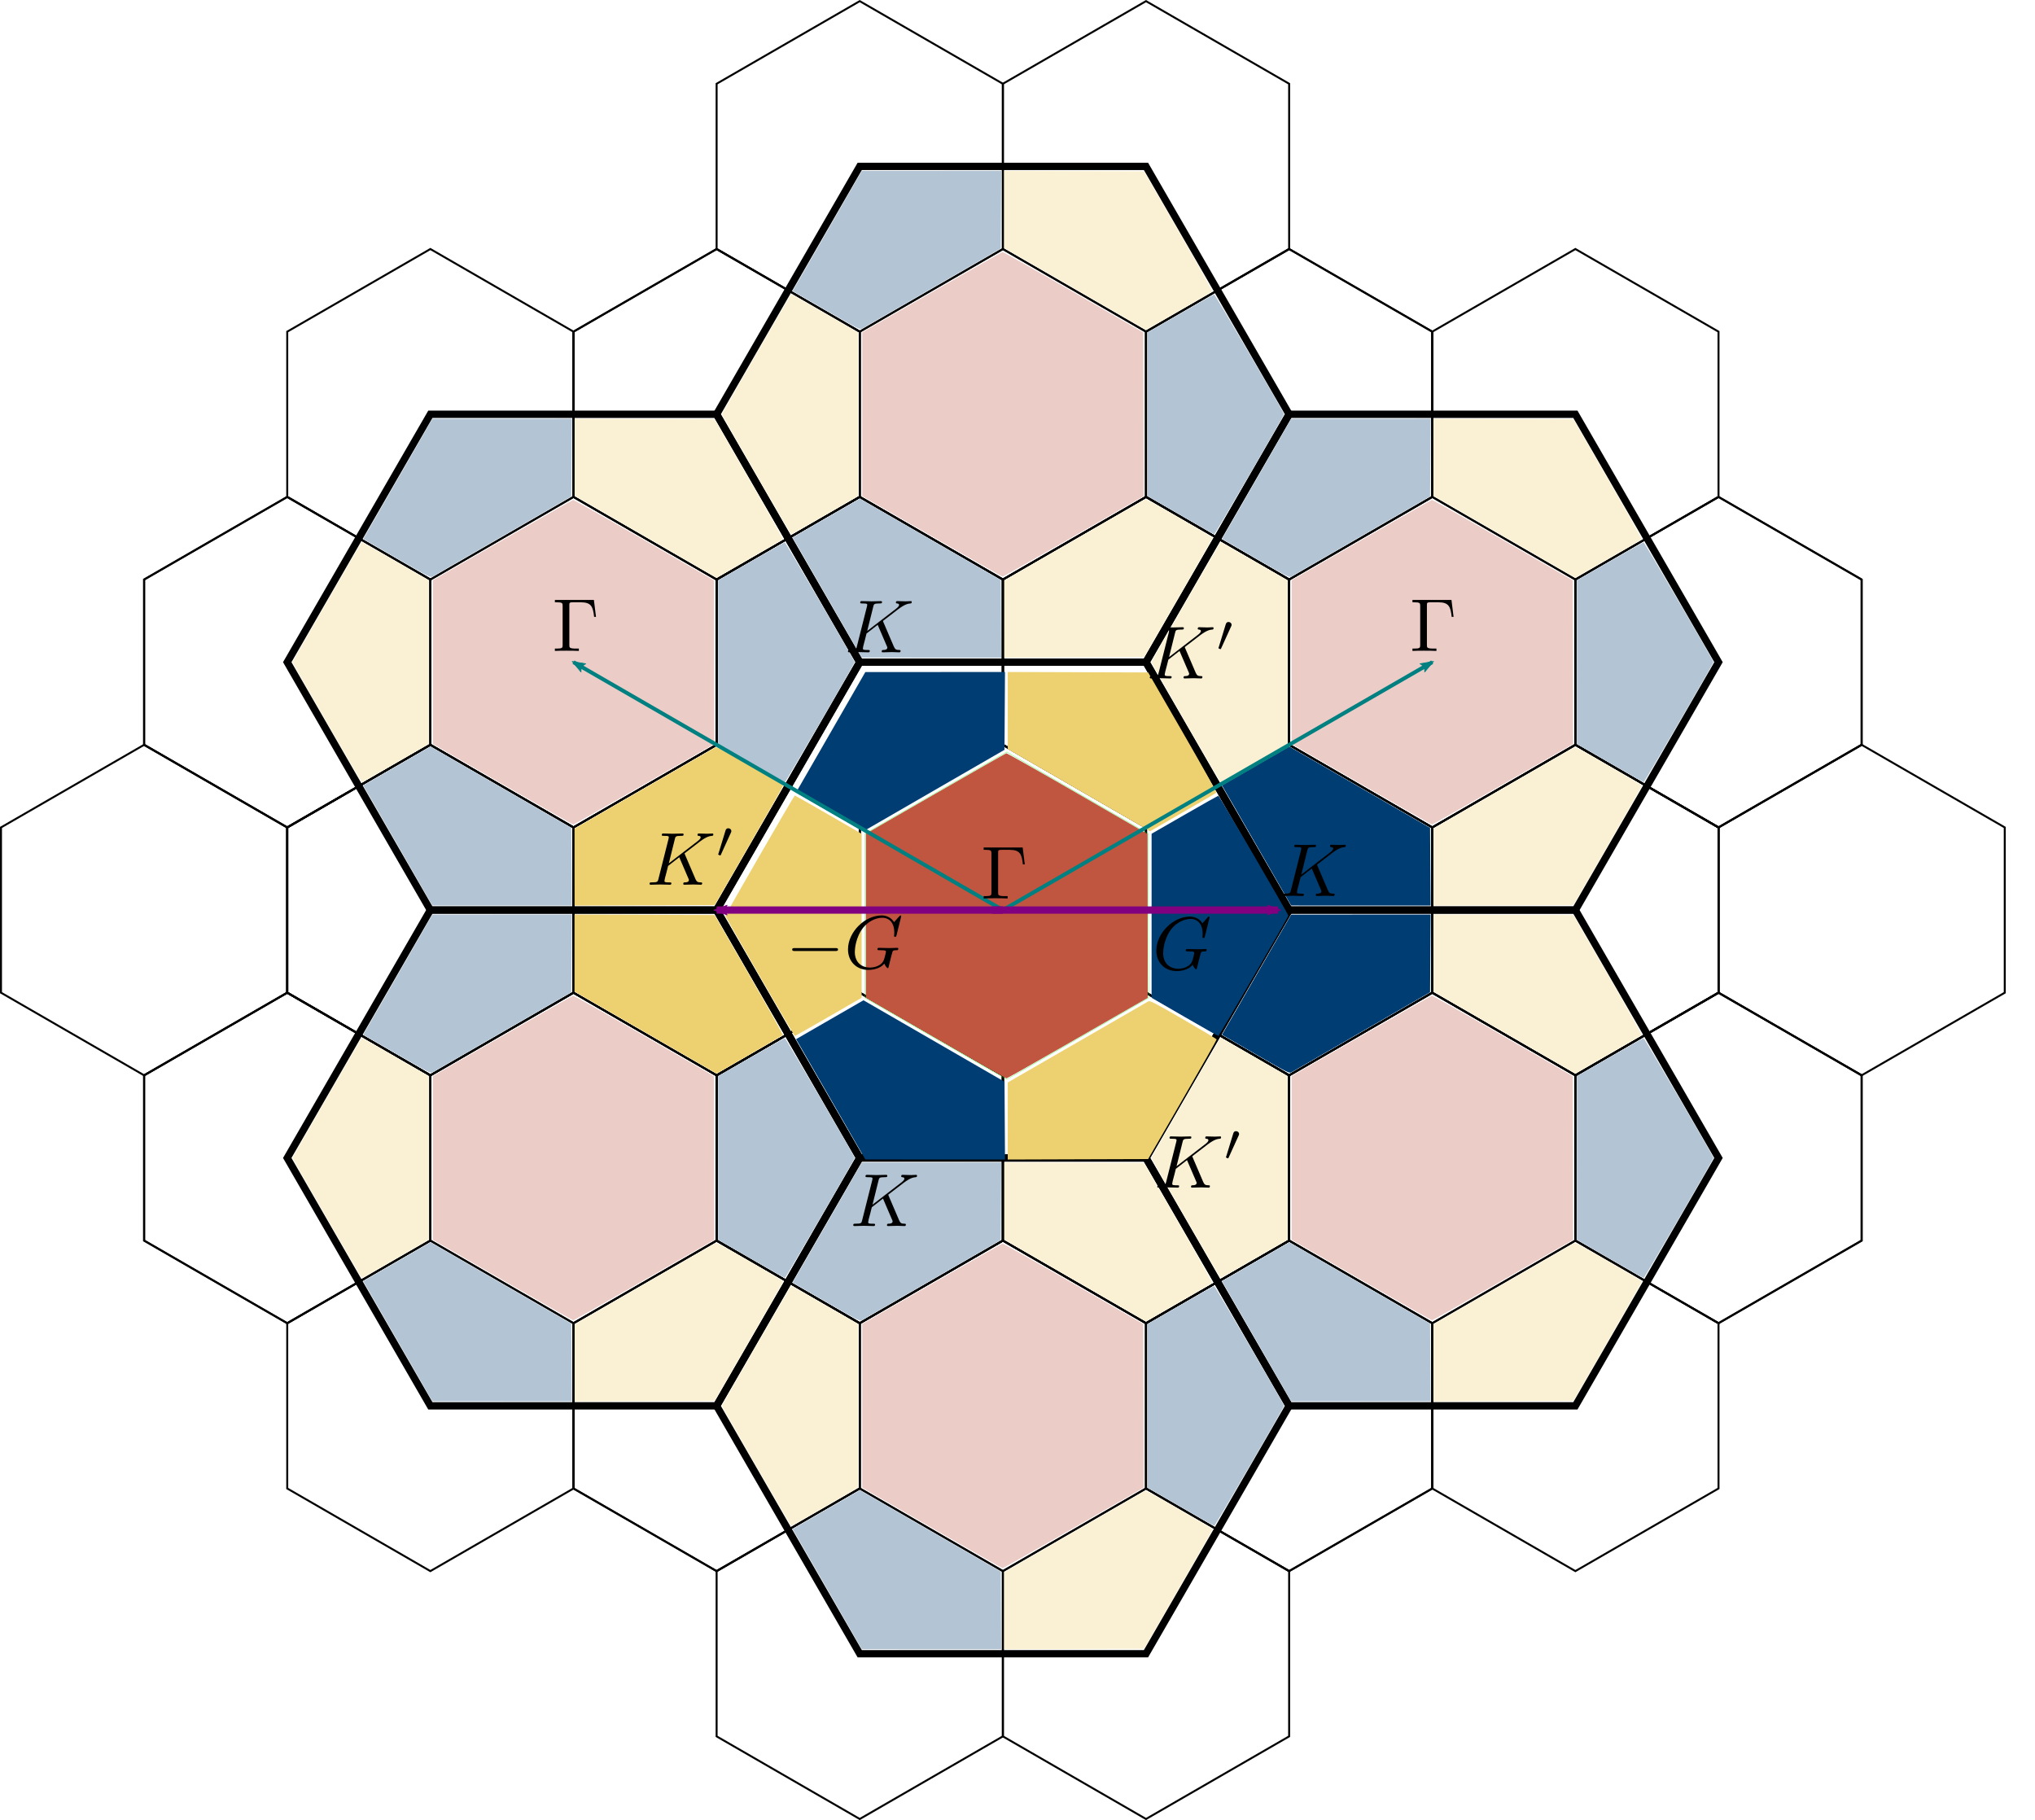 <?xml version="1.0"?>

<!-- Created with Inkscape (http://www.inkscape.org/) --> <svg xmlns:ns1="http://www.iki.fi/pav/software/textext/" xmlns:dc="http://purl.org/dc/elements/1.1/" xmlns:cc="http://creativecommons.org/ns#" xmlns:rdf="http://www.w3.org/1999/02/22-rdf-syntax-ns#" xmlns:svg="http://www.w3.org/2000/svg" xmlns="http://www.w3.org/2000/svg" xmlns:sodipodi="http://sodipodi.sourceforge.net/DTD/sodipodi-0.dtd" xmlns:inkscape="http://www.inkscape.org/namespaces/inkscape" width="73.879" height="66.081" viewBox="0 0 73.879 66.081" version="1.1" id="svg8" inkscape:version="0.92.3 (2405546, 2018-03-11)" sodipodi:docname="BZ_KEK.svg"> <sodipodi:namedview id="base" pagecolor="#ffffff" bordercolor="#666666" borderopacity="1.0" inkscape:pageopacity="0.0" inkscape:pageshadow="2" inkscape:zoom="1.9851" inkscape:cx="149.89204" inkscape:cy="133.582" inkscape:document-units="mm" inkscape:current-layer="surface1" showgrid="true" inkscape:window-width="1853" inkscape:window-height="1145" inkscape:window-x="1987" inkscape:window-y="27" inkscape:window-maximized="1" fit-margin-top="0" fit-margin-left="0" fit-margin-right="0" fit-margin-bottom="0"> <inkscape:grid empspacing="6" units="mm" id="grid10" type="axonomgrid" originx="-51.926" originy="-131.959"></inkscape:grid> </sodipodi:namedview> <defs id="defs2"> <marker inkscape:isstock="true" style="overflow:visible" id="Arrow2Mend" refX="0" refY="0" orient="auto" inkscape:stockid="Arrow2Mend"> <path transform="scale(-0.6)" d="M 8.719,4.034 -2.207,0.016 8.719,-4.002 c -1.745,2.372 -1.735,5.617 -6e-7,8.035 z" style="fill:#800080;fill-opacity:1;fill-rule:evenodd;stroke:#800080;stroke-width:0.625;stroke-linejoin:round;stroke-opacity:1" id="path1365" inkscape:connector-curvature="0"></path> </marker> <marker inkscape:isstock="true" style="overflow:visible" id="marker2116" refX="0" refY="0" orient="auto" inkscape:stockid="Arrow2Lend"> <path transform="matrix(-1.1,0,0,-1.1,-1.1,0)" d="M 8.719,4.034 -2.207,0.016 8.719,-4.002 c -1.745,2.372 -1.735,5.617 -6e-7,8.035 z" style="fill:#000000;fill-opacity:1;fill-rule:evenodd;stroke:#000000;stroke-width:0.625;stroke-linejoin:round;stroke-opacity:1" id="path2114" inkscape:connector-curvature="0"></path> </marker> <marker inkscape:isstock="true" style="overflow:visible" id="Arrow2Lend" refX="0" refY="0" orient="auto" inkscape:stockid="Arrow2Lend"> <path transform="matrix(-1.1,0,0,-1.1,-1.1,0)" d="M 8.719,4.034 -2.207,0.016 8.719,-4.002 c -1.745,2.372 -1.735,5.617 -6e-7,8.035 z" style="fill:#008080;fill-opacity:1;fill-rule:evenodd;stroke:#008080;stroke-width:0.625;stroke-linejoin:round;stroke-opacity:1" id="path1359" inkscape:connector-curvature="0"></path> </marker> <marker inkscape:isstock="true" style="overflow:visible" id="Arrow2Lstart" refX="0" refY="0" orient="auto" inkscape:stockid="Arrow2Lstart"> <path transform="matrix(1.1,0,0,1.1,1.1,0)" d="M 8.719,4.034 -2.207,0.016 8.719,-4.002 c -1.745,2.372 -1.735,5.617 -6e-7,8.035 z" style="fill:#008080;fill-opacity:1;fill-rule:evenodd;stroke:#008080;stroke-width:0.625;stroke-linejoin:round;stroke-opacity:1" id="path1356" inkscape:connector-curvature="0"></path> </marker> <marker inkscape:isstock="true" style="overflow:visible" id="Arrow2Send" refX="0" refY="0" orient="auto" inkscape:stockid="Arrow2Send"> <path transform="matrix(-0.3,0,0,-0.3,0.69,0)" d="M 8.719,4.034 -2.207,0.016 8.719,-4.002 c -1.745,2.372 -1.735,5.617 -6e-7,8.035 z" style="fill:#000000;fill-opacity:1;fill-rule:evenodd;stroke:#000000;stroke-width:0.625;stroke-linejoin:round;stroke-opacity:1" id="path1371" inkscape:connector-curvature="0"></path> </marker> <marker inkscape:isstock="true" style="overflow:visible" id="marker1732" refX="0" refY="0" orient="auto" inkscape:stockid="Arrow1Send"> <path transform="matrix(-0.2,0,0,-0.2,-1.2,0)" style="fill:#000000;fill-opacity:1;fill-rule:evenodd;stroke:#000000;stroke-width:1pt;stroke-opacity:1" d="M 0,0 5,-5 -12.5,0 5,5 Z" id="path1730" inkscape:connector-curvature="0"></path> </marker> <marker inkscape:isstock="true" style="overflow:visible" id="marker1686" refX="0" refY="0" orient="auto" inkscape:stockid="Arrow1Send"> <path transform="matrix(-0.2,0,0,-0.2,-1.2,0)" style="fill:#000000;fill-opacity:1;fill-rule:evenodd;stroke:#000000;stroke-width:1pt;stroke-opacity:1" d="M 0,0 5,-5 -12.5,0 5,5 Z" id="path1684" inkscape:connector-curvature="0"></path> </marker> <marker inkscape:isstock="true" style="overflow:visible" id="Arrow1Send" refX="0" refY="0" orient="auto" inkscape:stockid="Arrow1Send"> <path transform="matrix(-0.2,0,0,-0.2,-1.2,0)" style="fill:#000000;fill-opacity:1;fill-rule:evenodd;stroke:#000000;stroke-width:1pt;stroke-opacity:1" d="M 0,0 5,-5 -12.5,0 5,5 Z" id="path1353" inkscape:connector-curvature="0"></path> </marker> <marker inkscape:isstock="true" style="overflow:visible" id="Arrow2Sstart" refX="0" refY="0" orient="auto" inkscape:stockid="Arrow2Sstart"> <path transform="matrix(0.3,0,0,0.3,-0.69,0)" d="M 8.719,4.034 -2.207,0.016 8.719,-4.002 c -1.745,2.372 -1.735,5.617 -6e-7,8.035 z" style="fill:#000000;fill-opacity:1;fill-rule:evenodd;stroke:#000000;stroke-width:0.625;stroke-linejoin:round;stroke-opacity:1" id="path1368" inkscape:connector-curvature="0"></path> </marker> <marker inkscape:isstock="true" style="overflow:visible" id="Arrow1Sstart" refX="0" refY="0" orient="auto" inkscape:stockid="Arrow1Sstart"> <path transform="matrix(0.2,0,0,0.2,1.2,0)" style="fill:#000000;fill-opacity:1;fill-rule:evenodd;stroke:#000000;stroke-width:1pt;stroke-opacity:1" d="M 0,0 5,-5 -12.5,0 5,5 Z" id="path1350" inkscape:connector-curvature="0"></path> </marker> <marker inkscape:isstock="true" style="overflow:visible" id="Arrow2Mend-5" refX="0" refY="0" orient="auto" inkscape:stockid="Arrow2Mend"> <path transform="scale(-0.6)" d="M 8.719,4.034 -2.207,0.016 8.719,-4.002 c -1.745,2.372 -1.735,5.617 -6e-7,8.035 z" style="fill:#800080;fill-opacity:1;fill-rule:evenodd;stroke:#800080;stroke-width:0.625;stroke-linejoin:round;stroke-opacity:1" id="path1365-9" inkscape:connector-curvature="0"></path> </marker> </defs>  <g id="layer1" inkscape:groupmode="layer" inkscape:label="Layer 1" transform="translate(-51.926,-98.959)"> <path inkscape:connector-curvature="0" id="path12" d="m 88.335,138 -5.196,-3 v -6 l 5.196,-3 5.196,3 v 6 z" style="fill:none;stroke:#000000;stroke-width:0.071;stroke-linecap:butt;stroke-linejoin:miter;stroke-miterlimit:4;stroke-dasharray:none;stroke-opacity:1"></path> <path inkscape:connector-curvature="0" id="path12-3" d="m 98.727,138 -5.196,-3 v -6 l 5.196,-3 5.196,3 v 6 z" style="fill:none;stroke:#000000;stroke-width:0.071;stroke-linecap:butt;stroke-linejoin:miter;stroke-miterlimit:4;stroke-dasharray:none;stroke-opacity:1"></path> <path inkscape:connector-curvature="0" id="path12-6" d="m 77.942,138 -5.196,-3 v -6 l 5.196,-3 5.196,3 v 6 z" style="fill:none;stroke:#000000;stroke-width:0.071;stroke-linecap:butt;stroke-linejoin:miter;stroke-miterlimit:4;stroke-dasharray:none;stroke-opacity:1"></path> <path inkscape:connector-curvature="0" id="path12-7" d="m 83.138,129 -5.196,-3 v -6 l 5.196,-3 5.196,3 v 6 z" style="fill:none;stroke:#000000;stroke-width:0.071;stroke-linecap:butt;stroke-linejoin:miter;stroke-miterlimit:4;stroke-dasharray:none;stroke-opacity:1"></path> <path inkscape:connector-curvature="0" id="path12-5" d="m 93.531,129 -5.196,-3 v -6 l 5.196,-3 5.196,3 v 6 z" style="fill:none;stroke:#000000;stroke-width:0.071;stroke-linecap:butt;stroke-linejoin:miter;stroke-miterlimit:4;stroke-dasharray:none;stroke-opacity:1"></path> <path inkscape:connector-curvature="0" id="path12-35" d="m 83.138,147 -5.196,-3 v -6 l 5.196,-3 5.196,3 v 6 z" style="fill:none;stroke:#000000;stroke-width:0.071;stroke-linecap:butt;stroke-linejoin:miter;stroke-miterlimit:4;stroke-dasharray:none;stroke-opacity:1"></path> <path inkscape:connector-curvature="0" id="path12-62" d="m 93.531,147 -5.196,-3 v -6 l 5.196,-3 5.196,3 v 6 z" style="fill:none;stroke:#000000;stroke-width:0.071;stroke-linecap:butt;stroke-linejoin:miter;stroke-miterlimit:4;stroke-dasharray:none;stroke-opacity:1"></path> <path inkscape:connector-curvature="0" id="path864" d="m 77.942,132 5.196,-9 h 10.392 l 5.196,9 -5.196,9 H 83.138 Z" style="fill:none;stroke:#000000;stroke-width:0.265px;stroke-linecap:butt;stroke-linejoin:miter;stroke-opacity:1"></path> <path inkscape:connector-curvature="0" id="path12-9" d="m 57.158,138 -5.196,-3 v -6 l 5.196,-3 5.196,3 v 6 z" style="fill:none;stroke:#000000;stroke-width:0.071;stroke-linecap:butt;stroke-linejoin:miter;stroke-miterlimit:4;stroke-dasharray:none;stroke-opacity:1"></path> <path inkscape:connector-curvature="0" id="path12-3-1" d="m 67.55,138 -5.196,-3 v -6 l 5.196,-3 5.196,3 v 6 z" style="fill:none;stroke:#000000;stroke-width:0.071;stroke-linecap:butt;stroke-linejoin:miter;stroke-miterlimit:4;stroke-dasharray:none;stroke-opacity:1"></path> <path inkscape:connector-curvature="0" id="path12-5-0" d="m 62.354,129 -5.196,-3 v -6 l 5.196,-3 5.196,3 v 6 z" style="fill:none;stroke:#000000;stroke-width:0.071;stroke-linecap:butt;stroke-linejoin:miter;stroke-miterlimit:4;stroke-dasharray:none;stroke-opacity:1"></path> <path inkscape:connector-curvature="0" id="path12-62-3" d="m 62.354,147 -5.196,-3 v -6 l 5.196,-3 5.196,3 v 6 z" style="fill:none;stroke:#000000;stroke-width:0.071;stroke-linecap:butt;stroke-linejoin:miter;stroke-miterlimit:4;stroke-dasharray:none;stroke-opacity:1"></path> <path inkscape:connector-curvature="0" id="path12-0" d="m 72.746,129 -5.196,-3 v -6 l 5.196,-3 5.196,3 v 6 z" style="fill:none;stroke:#000000;stroke-width:0.071;stroke-linecap:butt;stroke-linejoin:miter;stroke-miterlimit:4;stroke-dasharray:none;stroke-opacity:1"></path> <path inkscape:connector-curvature="0" id="path12-3-6" d="m 83.138,129 -5.196,-3 v -6 l 5.196,-3 5.196,3 v 6 z" style="fill:none;stroke:#000000;stroke-width:0.071;stroke-linecap:butt;stroke-linejoin:miter;stroke-miterlimit:4;stroke-dasharray:none;stroke-opacity:1"></path> <path inkscape:connector-curvature="0" id="path12-6-26" d="m 62.354,129 -5.196,-3 v -6 l 5.196,-3 5.196,3 v 6 z" style="fill:none;stroke:#000000;stroke-width:0.071;stroke-linecap:butt;stroke-linejoin:miter;stroke-miterlimit:4;stroke-dasharray:none;stroke-opacity:1"></path> <path inkscape:connector-curvature="0" id="path12-7-1" d="m 67.55,120 -5.196,-3 v -6 l 5.196,-3 5.196,3 v 6 z" style="fill:none;stroke:#000000;stroke-width:0.071;stroke-linecap:butt;stroke-linejoin:miter;stroke-miterlimit:4;stroke-dasharray:none;stroke-opacity:1"></path> <path inkscape:connector-curvature="0" id="path12-5-8" d="m 77.942,120 -5.196,-3 v -6 l 5.196,-3 5.196,3 v 6 z" style="fill:none;stroke:#000000;stroke-width:0.071;stroke-linecap:butt;stroke-linejoin:miter;stroke-miterlimit:4;stroke-dasharray:none;stroke-opacity:1"></path> <path inkscape:connector-curvature="0" id="path12-35-7" d="m 67.55,138 -5.196,-3 v -6 l 5.196,-3 5.196,3 v 6 z" style="fill:none;stroke:#000000;stroke-width:0.071;stroke-linecap:butt;stroke-linejoin:miter;stroke-miterlimit:4;stroke-dasharray:none;stroke-opacity:1"></path> <path inkscape:connector-curvature="0" id="path12-62-9" d="m 77.942,138 -5.196,-3 v -6 l 5.196,-3 5.196,3 v 6 z" style="fill:none;stroke:#000000;stroke-width:0.071;stroke-linecap:butt;stroke-linejoin:miter;stroke-miterlimit:4;stroke-dasharray:none;stroke-opacity:1"></path> <path inkscape:connector-curvature="0" id="path864-2" d="m 62.354,123 5.196,-9 h 10.392 l 5.196,9 -5.196,9 H 67.55 Z" style="fill:none;stroke:#000000;stroke-width:0.265px;stroke-linecap:butt;stroke-linejoin:miter;stroke-opacity:1"></path> <path inkscape:connector-curvature="0" id="path12-76" d="m 72.746,147 -5.196,-3 v -6 l 5.196,-3 5.196,3 v 6 z" style="fill:none;stroke:#000000;stroke-width:0.071;stroke-linecap:butt;stroke-linejoin:miter;stroke-miterlimit:4;stroke-dasharray:none;stroke-opacity:1"></path> <path inkscape:connector-curvature="0" id="path12-3-5" d="m 83.138,147 -5.196,-3 v -6 l 5.196,-3 5.196,3 v 6 z" style="fill:none;stroke:#000000;stroke-width:0.071;stroke-linecap:butt;stroke-linejoin:miter;stroke-miterlimit:4;stroke-dasharray:none;stroke-opacity:1"></path> <path inkscape:connector-curvature="0" id="path12-6-6" d="m 62.354,147 -5.196,-3 v -6 l 5.196,-3 5.196,3 v 6 z" style="fill:none;stroke:#000000;stroke-width:0.071;stroke-linecap:butt;stroke-linejoin:miter;stroke-miterlimit:4;stroke-dasharray:none;stroke-opacity:1"></path> <path inkscape:connector-curvature="0" id="path12-7-9" d="m 67.55,138 -5.196,-3 v -6 l 5.196,-3 5.196,3 v 6 z" style="fill:none;stroke:#000000;stroke-width:0.071;stroke-linecap:butt;stroke-linejoin:miter;stroke-miterlimit:4;stroke-dasharray:none;stroke-opacity:1"></path> <path inkscape:connector-curvature="0" id="path12-5-3" d="m 77.942,138 -5.196,-3 v -6 l 5.196,-3 5.196,3 v 6 z" style="fill:none;stroke:#000000;stroke-width:0.071;stroke-linecap:butt;stroke-linejoin:miter;stroke-miterlimit:4;stroke-dasharray:none;stroke-opacity:1"></path> <path inkscape:connector-curvature="0" id="path12-35-74" d="m 67.55,156 -5.196,-3 v -6 l 5.196,-3 5.196,3 v 6 z" style="fill:none;stroke:#000000;stroke-width:0.071;stroke-linecap:butt;stroke-linejoin:miter;stroke-miterlimit:4;stroke-dasharray:none;stroke-opacity:1"></path> <path inkscape:connector-curvature="0" id="path12-62-5" d="m 77.942,156 -5.196,-3 v -6 l 5.196,-3 5.196,3 v 6 z" style="fill:none;stroke:#000000;stroke-width:0.071;stroke-linecap:butt;stroke-linejoin:miter;stroke-miterlimit:4;stroke-dasharray:none;stroke-opacity:1"></path> <path inkscape:connector-curvature="0" id="path864-25" d="m 62.354,141 5.196,-9 h 10.392 l 5.196,9 -5.196,9 H 67.55 Z" style="fill:none;stroke:#000000;stroke-width:0.265px;stroke-linecap:butt;stroke-linejoin:miter;stroke-opacity:1"></path> <path inkscape:connector-curvature="0" id="path12-4" d="m 88.335,120 -5.196,-3 v -6 l 5.196,-3 5.196,3 v 6 z" style="fill:none;stroke:#000000;stroke-width:0.071;stroke-linecap:butt;stroke-linejoin:miter;stroke-miterlimit:4;stroke-dasharray:none;stroke-opacity:1"></path> <path inkscape:connector-curvature="0" id="path12-3-7" d="m 98.727,120 -5.196,-3 v -6 l 5.196,-3 5.196,3 v 6 z" style="fill:none;stroke:#000000;stroke-width:0.071;stroke-linecap:butt;stroke-linejoin:miter;stroke-miterlimit:4;stroke-dasharray:none;stroke-opacity:1"></path> <path inkscape:connector-curvature="0" id="path12-6-4" d="m 77.942,120 -5.196,-3 v -6 l 5.196,-3 5.196,3 v 6 z" style="fill:none;stroke:#000000;stroke-width:0.071;stroke-linecap:butt;stroke-linejoin:miter;stroke-miterlimit:4;stroke-dasharray:none;stroke-opacity:1"></path> <path inkscape:connector-curvature="0" id="path12-7-4" d="m 83.138,111 -5.196,-3 v -6 l 5.196,-3 5.196,3 v 6 z" style="fill:none;stroke:#000000;stroke-width:0.071;stroke-linecap:butt;stroke-linejoin:miter;stroke-miterlimit:4;stroke-dasharray:none;stroke-opacity:1"></path> <path inkscape:connector-curvature="0" id="path12-5-30" d="m 93.531,111 -5.196,-3 v -6 l 5.196,-3 5.196,3 v 6 z" style="fill:none;stroke:#000000;stroke-width:0.071;stroke-linecap:butt;stroke-linejoin:miter;stroke-miterlimit:4;stroke-dasharray:none;stroke-opacity:1"></path> <path inkscape:connector-curvature="0" id="path12-35-78" d="m 83.138,129 -5.196,-3 v -6 l 5.196,-3 5.196,3 v 6 z" style="fill:none;stroke:#000000;stroke-width:0.071;stroke-linecap:butt;stroke-linejoin:miter;stroke-miterlimit:4;stroke-dasharray:none;stroke-opacity:1"></path> <path inkscape:connector-curvature="0" id="path12-62-6" d="m 93.531,129 -5.196,-3 v -6 l 5.196,-3 5.196,3 v 6 z" style="fill:none;stroke:#000000;stroke-width:0.071;stroke-linecap:butt;stroke-linejoin:miter;stroke-miterlimit:4;stroke-dasharray:none;stroke-opacity:1"></path> <path inkscape:connector-curvature="0" id="path864-8" d="m 77.942,114 5.196,-9 h 10.392 l 5.196,9 -5.196,9 H 83.138 Z" style="fill:none;stroke:#000000;stroke-width:0.265px;stroke-linecap:butt;stroke-linejoin:miter;stroke-opacity:1"></path> <path inkscape:connector-curvature="0" id="path12-8" d="m 103.923,129 -5.196,-3 v -6 l 5.196,-3 5.196,3 v 6 z" style="fill:none;stroke:#000000;stroke-width:0.071;stroke-linecap:butt;stroke-linejoin:miter;stroke-miterlimit:4;stroke-dasharray:none;stroke-opacity:1"></path> <path inkscape:connector-curvature="0" id="path12-3-4" d="m 114.315,129 -5.196,-3 v -6 l 5.196,-3 5.196,3 v 6 z" style="fill:none;stroke:#000000;stroke-width:0.071;stroke-linecap:butt;stroke-linejoin:miter;stroke-miterlimit:4;stroke-dasharray:none;stroke-opacity:1"></path> <path inkscape:connector-curvature="0" id="path12-6-3" d="m 93.531,129 -5.196,-3 v -6 l 5.196,-3 5.196,3 v 6 z" style="fill:none;stroke:#000000;stroke-width:0.071;stroke-linecap:butt;stroke-linejoin:miter;stroke-miterlimit:4;stroke-dasharray:none;stroke-opacity:1"></path> <path inkscape:connector-curvature="0" id="path12-7-14" d="m 98.727,120 -5.196,-3 v -6 l 5.196,-3 5.196,3 v 6 z" style="fill:none;stroke:#000000;stroke-width:0.071;stroke-linecap:butt;stroke-linejoin:miter;stroke-miterlimit:4;stroke-dasharray:none;stroke-opacity:1"></path> <path inkscape:connector-curvature="0" id="path12-5-9" d="m 109.119,120 -5.196,-3 v -6 l 5.196,-3 5.196,3 v 6 z" style="fill:none;stroke:#000000;stroke-width:0.071;stroke-linecap:butt;stroke-linejoin:miter;stroke-miterlimit:4;stroke-dasharray:none;stroke-opacity:1"></path> <path inkscape:connector-curvature="0" id="path12-35-2" d="m 98.727,138 -5.196,-3 v -6 l 5.196,-3 5.196,3 v 6 z" style="fill:none;stroke:#000000;stroke-width:0.071;stroke-linecap:butt;stroke-linejoin:miter;stroke-miterlimit:4;stroke-dasharray:none;stroke-opacity:1"></path> <path inkscape:connector-curvature="0" id="path12-62-0" d="m 109.119,138 -5.196,-3 v -6 l 5.196,-3 5.196,3 v 6 z" style="fill:none;stroke:#000000;stroke-width:0.071;stroke-linecap:butt;stroke-linejoin:miter;stroke-miterlimit:4;stroke-dasharray:none;stroke-opacity:1"></path> <path inkscape:connector-curvature="0" id="path864-68" d="m 93.531,123 5.196,-9 H 109.119 l 5.196,9 -5.196,9 H 98.727 Z" style="fill:none;stroke:#000000;stroke-width:0.265px;stroke-linecap:butt;stroke-linejoin:miter;stroke-opacity:1"></path> <path inkscape:connector-curvature="0" id="path12-92" d="m 88.335,156 -5.196,-3 v -6 l 5.196,-3 5.196,3 v 6 z" style="fill:none;stroke:#000000;stroke-width:0.071;stroke-linecap:butt;stroke-linejoin:miter;stroke-miterlimit:4;stroke-dasharray:none;stroke-opacity:1"></path> <path inkscape:connector-curvature="0" id="path12-3-66" d="m 98.727,156 -5.196,-3 v -6 l 5.196,-3 5.196,3 v 6 z" style="fill:none;stroke:#000000;stroke-width:0.071;stroke-linecap:butt;stroke-linejoin:miter;stroke-miterlimit:4;stroke-dasharray:none;stroke-opacity:1"></path> <path inkscape:connector-curvature="0" id="path12-6-49" d="m 77.942,156 -5.196,-3 v -6 l 5.196,-3 5.196,3 v 6 z" style="fill:none;stroke:#000000;stroke-width:0.071;stroke-linecap:butt;stroke-linejoin:miter;stroke-miterlimit:4;stroke-dasharray:none;stroke-opacity:1"></path> <path inkscape:connector-curvature="0" id="path12-7-5" d="m 83.138,147 -5.196,-3 v -6 l 5.196,-3 5.196,3 v 6 z" style="fill:none;stroke:#000000;stroke-width:0.071;stroke-linecap:butt;stroke-linejoin:miter;stroke-miterlimit:4;stroke-dasharray:none;stroke-opacity:1"></path> <path inkscape:connector-curvature="0" id="path12-5-04" d="m 93.531,147 -5.196,-3 v -6 l 5.196,-3 5.196,3 v 6 z" style="fill:none;stroke:#000000;stroke-width:0.071;stroke-linecap:butt;stroke-linejoin:miter;stroke-miterlimit:4;stroke-dasharray:none;stroke-opacity:1"></path> <path inkscape:connector-curvature="0" id="path12-35-8" d="m 83.138,165 -5.196,-3 v -6 l 5.196,-3 5.196,3 v 6 z" style="fill:none;stroke:#000000;stroke-width:0.071;stroke-linecap:butt;stroke-linejoin:miter;stroke-miterlimit:4;stroke-dasharray:none;stroke-opacity:1"></path> <path inkscape:connector-curvature="0" id="path12-62-7" d="m 93.531,165 -5.196,-3 v -6 l 5.196,-3 5.196,3 v 6 z" style="fill:none;stroke:#000000;stroke-width:0.071;stroke-linecap:butt;stroke-linejoin:miter;stroke-miterlimit:4;stroke-dasharray:none;stroke-opacity:1"></path> <path inkscape:connector-curvature="0" id="path864-1" d="m 77.942,150 5.196,-9 h 10.392 l 5.196,9 -5.196,9 H 83.138 Z" style="fill:none;stroke:#000000;stroke-width:0.265px;stroke-linecap:butt;stroke-linejoin:miter;stroke-opacity:1"></path> <path inkscape:connector-curvature="0" id="path12-72" d="m 103.923,147 -5.196,-3 v -6 l 5.196,-3 5.196,3 v 6 z" style="fill:none;stroke:#000000;stroke-width:0.071;stroke-linecap:butt;stroke-linejoin:miter;stroke-miterlimit:4;stroke-dasharray:none;stroke-opacity:1"></path> <path inkscape:connector-curvature="0" id="path12-3-72" d="m 114.315,147 -5.196,-3 v -6 l 5.196,-3 5.196,3 v 6 z" style="fill:none;stroke:#000000;stroke-width:0.071;stroke-linecap:butt;stroke-linejoin:miter;stroke-miterlimit:4;stroke-dasharray:none;stroke-opacity:1"></path> <path inkscape:connector-curvature="0" id="path12-6-261" d="m 93.531,147 -5.196,-3 v -6 l 5.196,-3 5.196,3 v 6 z" style="fill:none;stroke:#000000;stroke-width:0.071;stroke-linecap:butt;stroke-linejoin:miter;stroke-miterlimit:4;stroke-dasharray:none;stroke-opacity:1"></path> <path inkscape:connector-curvature="0" id="path12-7-0" d="m 98.727,138 -5.196,-3 v -6 l 5.196,-3 5.196,3 v 6 z" style="fill:none;stroke:#000000;stroke-width:0.071;stroke-linecap:butt;stroke-linejoin:miter;stroke-miterlimit:4;stroke-dasharray:none;stroke-opacity:1"></path> <path inkscape:connector-curvature="0" id="path12-5-6" d="m 109.119,138 -5.196,-3 v -6 l 5.196,-3 5.196,3 v 6 z" style="fill:none;stroke:#000000;stroke-width:0.071;stroke-linecap:butt;stroke-linejoin:miter;stroke-miterlimit:4;stroke-dasharray:none;stroke-opacity:1"></path> <path inkscape:connector-curvature="0" id="path12-35-1" d="m 98.727,156 -5.196,-3 v -6 l 5.196,-3 5.196,3 v 6 z" style="fill:none;stroke:#000000;stroke-width:0.071;stroke-linecap:butt;stroke-linejoin:miter;stroke-miterlimit:4;stroke-dasharray:none;stroke-opacity:1"></path> <path inkscape:connector-curvature="0" id="path12-62-59" d="m 109.119,156 -5.196,-3 v -6 l 5.196,-3 5.196,3 v 6 z" style="fill:none;stroke:#000000;stroke-width:0.071;stroke-linecap:butt;stroke-linejoin:miter;stroke-miterlimit:4;stroke-dasharray:none;stroke-opacity:1"></path> <path inkscape:connector-curvature="0" id="path864-4" d="m 93.531,141 5.196,-9 H 109.119 l 5.196,9 -5.196,9 H 98.727 Z" style="fill:none;stroke:#000000;stroke-width:0.265px;stroke-linecap:butt;stroke-linejoin:miter;stroke-opacity:1"></path> <path inkscape:connector-curvature="0" id="path12-90" d="m 119.511,138 -5.196,-3 v -6 l 5.196,-3 5.196,3 v 6 z" style="fill:none;stroke:#000000;stroke-width:0.071;stroke-linecap:butt;stroke-linejoin:miter;stroke-miterlimit:4;stroke-dasharray:none;stroke-opacity:1"></path> <path inkscape:connector-curvature="0" id="path12-6-1" d="m 109.119,138 -5.196,-3 v -6 l 5.196,-3 5.196,3 v 6 z" style="fill:none;stroke:#000000;stroke-width:0.071;stroke-linecap:butt;stroke-linejoin:miter;stroke-miterlimit:4;stroke-dasharray:none;stroke-opacity:1"></path> <path inkscape:connector-curvature="0" id="path12-7-77" d="m 114.315,129 -5.196,-3 v -6 l 5.196,-3 5.196,3 v 6 z" style="fill:none;stroke:#000000;stroke-width:0.071;stroke-linecap:butt;stroke-linejoin:miter;stroke-miterlimit:4;stroke-dasharray:none;stroke-opacity:1"></path> <path inkscape:connector-curvature="0" id="path12-35-15" d="m 114.315,147 -5.196,-3 v -6 l 5.196,-3 5.196,3 v 6 z" style="fill:none;stroke:#000000;stroke-width:0.071;stroke-linecap:butt;stroke-linejoin:miter;stroke-miterlimit:4;stroke-dasharray:none;stroke-opacity:1"></path> <path transform="scale(0.265)" inkscape:connector-curvature="0" id="path1130" d="m 324.127,515.719 -9.688,-5.587 0.001,-11.238 10e-4,-11.238 9.715,-5.598 9.715,-5.598 9.695,5.598 9.695,5.598 0.027,11.238 0.027,11.238 -9.7,5.587 c -5.335,3.073 -9.722,5.587 -9.75,5.587 -0.028,-3.7e-4 -4.41,-2.515 -9.738,-5.587 z" style="opacity:1;fill:#c05640;fill-opacity:0;stroke:#00ff00;stroke-width:0.034;stroke-linejoin:miter;stroke-miterlimit:4;stroke-dasharray:none;stroke-dashoffset:0"></path> <path transform="scale(0.265)" inkscape:connector-curvature="0" id="path1136" d="m 324.126,515.647 -9.563,-5.514 5.9e-4,-11.238 5.9e-4,-11.238 9.544,-5.493 c 5.249,-3.021 9.614,-5.509 9.699,-5.529 0.085,-0.02 4.469,2.455 9.741,5.5 l 9.586,5.537 0.031,11.231 0.031,11.231 -1.798,1.028 c -0.989,0.565 -5.318,3.051 -9.62,5.524 -4.302,2.473 -7.882,4.492 -7.955,4.486 -0.073,-0.005 -4.436,-2.491 -9.696,-5.524 z" style="opacity:1;fill:#c05640;fill-opacity:1;stroke:none;stroke-width:0.034;stroke-linejoin:miter;stroke-miterlimit:4;stroke-dasharray:none;stroke-dashoffset:0;stroke-opacity:1"></path> <path transform="scale(0.265)" inkscape:connector-curvature="0" id="path1138" d="m 343.759,481.691 -9.754,-5.631 v -5.283 -5.283 l 9.616,0.032 9.616,0.032 4.728,8.189 c 2.6,4.504 4.68,8.235 4.621,8.291 -0.059,0.056 -1.954,1.165 -4.211,2.464 -2.257,1.299 -4.274,2.464 -4.483,2.59 l -0.379,0.229 z" style="opacity:1;fill:#edd170;fill-opacity:1;stroke:none;stroke-width:0.034;stroke-linejoin:miter;stroke-miterlimit:4;stroke-dasharray:none;stroke-dashoffset:0;stroke-opacity:1"></path> <path transform="scale(0.265)" inkscape:connector-curvature="0" id="path1140" d="m 311.402,526.904 c -1.701,-2.958 -3.837,-6.667 -4.745,-8.241 l -1.652,-2.862 3.987,-2.302 c 2.193,-1.266 4.272,-2.465 4.619,-2.664 l 0.631,-0.362 9.66,5.582 9.66,5.582 0.033,5.327 0.033,5.327 -9.566,-0.005 -9.566,-0.005 z" style="opacity:1;fill:#003d73;fill-opacity:1;stroke:none;stroke-width:0.034;stroke-linejoin:miter;stroke-miterlimit:4;stroke-dasharray:none;stroke-dashoffset:0;stroke-opacity:1"></path> <path transform="scale(0.265)" inkscape:connector-curvature="0" id="path1142" d="m 300.04,507.203 c -2.594,-4.493 -4.716,-8.23 -4.716,-8.305 0,-0.168 9.409,-16.483 9.505,-16.482 0.038,2.6e-4 2.116,1.181 4.616,2.624 l 4.546,2.624 v 11.232 11.232 l -4.541,2.621 c -2.497,1.442 -4.575,2.621 -4.617,2.621 -0.042,0 -2.199,-3.676 -4.793,-8.169 z" style="opacity:1;fill:#edd170;fill-opacity:1;stroke:none;stroke-width:0.034;stroke-linejoin:miter;stroke-miterlimit:4;stroke-dasharray:none;stroke-dashoffset:0;stroke-opacity:1"></path> <path transform="scale(0.265)" inkscape:connector-curvature="0" id="path1144" d="m 309.621,484.657 -4.616,-2.664 1.427,-2.472 c 0.785,-1.36 2.92,-5.069 4.745,-8.243 l 3.318,-5.772 9.566,-0.005 9.566,-0.005 -0.033,5.33 -0.033,5.33 -9.344,5.395 c -5.139,2.967 -9.487,5.479 -9.663,5.583 -0.309,0.182 -0.458,0.108 -4.935,-2.476 z" style="opacity:1;fill:#003d73;fill-opacity:1;stroke:none;stroke-width:0.034;stroke-linejoin:miter;stroke-miterlimit:4;stroke-dasharray:none;stroke-dashoffset:0;stroke-opacity:1"></path> <path transform="scale(0.265)" inkscape:connector-curvature="0" id="path1146" d="m 334.005,527.014 v -5.28 l 9.502,-5.479 c 5.226,-3.013 9.615,-5.548 9.754,-5.632 0.223,-0.135 0.782,0.153 4.794,2.475 2.498,1.446 4.556,2.676 4.572,2.735 0.017,0.059 -2.089,3.771 -4.68,8.251 l -4.711,8.144 -9.616,0.032 -9.616,0.032 z" style="opacity:1;fill:#edd170;fill-opacity:1;stroke:none;stroke-width:0.034;stroke-linejoin:miter;stroke-miterlimit:4;stroke-dasharray:none;stroke-dashoffset:0;stroke-opacity:1"></path> <path transform="scale(0.265)" inkscape:connector-curvature="0" id="path1148" d="m 358.221,512.74 -4.51,-2.608 4.1e-4,-11.238 4.2e-4,-11.238 4.504,-2.589 c 2.477,-1.424 4.564,-2.603 4.636,-2.62 0.104,-0.025 9.548,16.155 9.591,16.431 0.025,0.164 -9.47,16.489 -9.585,16.48 -0.069,-0.005 -2.156,-1.184 -4.636,-2.618 z" style="opacity:1;fill:#003d73;fill-opacity:1;stroke:none;stroke-width:0.034;stroke-linejoin:miter;stroke-miterlimit:4;stroke-dasharray:none;stroke-dashoffset:0;stroke-opacity:1"></path> <path inkscape:connector-curvature="0" id="path1136-5" d="m 70.17,127.431 -2.53,-1.459 1.56e-4,-2.973 1.56e-4,-2.973 2.525,-1.453 c 1.389,-0.799 2.544,-1.458 2.566,-1.463 0.023,-0.005 1.182,0.649 2.577,1.455 l 2.536,1.465 0.008,2.971 0.008,2.971 -0.476,0.272 c -0.262,0.15 -1.407,0.807 -2.545,1.462 -1.138,0.654 -2.085,1.188 -2.105,1.187 -0.019,-0.001 -1.174,-0.659 -2.565,-1.462 z" style="opacity:0.3;fill:#c05640;fill-opacity:1;stroke:none;stroke-width:0.009;stroke-linejoin:miter;stroke-miterlimit:4;stroke-dasharray:none;stroke-dashoffset:0;stroke-opacity:1"></path> <path inkscape:connector-curvature="0" id="path1138-6" d="m 75.364,118.448 -2.581,-1.49 v -1.398 -1.398 l 2.544,0.009 2.544,0.009 1.251,2.167 c 0.688,1.192 1.238,2.179 1.223,2.194 -0.016,0.015 -0.517,0.308 -1.114,0.652 -0.597,0.344 -1.131,0.652 -1.186,0.685 l -0.1,0.061 z" style="opacity:0.3;fill:#edd170;fill-opacity:1;stroke:none;stroke-width:0.009;stroke-linejoin:miter;stroke-miterlimit:4;stroke-dasharray:none;stroke-dashoffset:0;stroke-opacity:1"></path> <path inkscape:connector-curvature="0" id="path1140-3" d="m 66.803,130.41 c -0.45,-0.783 -1.015,-1.764 -1.255,-2.18 l -0.437,-0.757 1.055,-0.609 c 0.58,-0.335 1.13,-0.652 1.222,-0.705 l 0.167,-0.096 2.556,1.477 2.556,1.477 0.009,1.41 0.009,1.41 -2.531,-0.001 -2.531,-10e-4 z" style="opacity:0.3;fill:#003d73;fill-opacity:1;stroke:none;stroke-width:0.009;stroke-linejoin:miter;stroke-miterlimit:4;stroke-dasharray:none;stroke-dashoffset:0;stroke-opacity:1"></path> <path inkscape:connector-curvature="0" id="path1142-9" d="m 63.797,125.198 c -0.686,-1.189 -1.248,-2.178 -1.248,-2.197 0,-0.044 2.489,-4.361 2.515,-4.361 0.01,7e-5 0.56,0.313 1.221,0.694 l 1.203,0.694 v 2.972 2.972 l -1.201,0.694 c -0.661,0.381 -1.21,0.694 -1.222,0.694 -0.011,0 -0.582,-0.973 -1.268,-2.161 z" style="opacity:0.3;fill:#edd170;fill-opacity:1;stroke:none;stroke-width:0.009;stroke-linejoin:miter;stroke-miterlimit:4;stroke-dasharray:none;stroke-dashoffset:0;stroke-opacity:1"></path> <path inkscape:connector-curvature="0" id="path1144-4" d="m 66.332,119.232 -1.221,-0.705 0.378,-0.654 c 0.208,-0.36 0.773,-1.341 1.256,-2.181 l 0.878,-1.527 2.531,-0.001 2.531,-10e-4 -0.009,1.41 -0.009,1.41 -2.472,1.427 c -1.36,0.785 -2.51,1.45 -2.557,1.477 -0.082,0.048 -0.121,0.029 -1.306,-0.655 z" style="opacity:0.3;fill:#003d73;fill-opacity:1;stroke:none;stroke-width:0.009;stroke-linejoin:miter;stroke-miterlimit:4;stroke-dasharray:none;stroke-dashoffset:0;stroke-opacity:1"></path> <path inkscape:connector-curvature="0" id="path1146-8" d="m 72.784,130.439 v -1.397 l 2.514,-1.45 c 1.383,-0.797 2.544,-1.468 2.581,-1.49 0.059,-0.036 0.207,0.041 1.269,0.655 0.661,0.383 1.205,0.708 1.21,0.724 0.004,0.015 -0.553,0.998 -1.238,2.183 l -1.246,2.155 -2.544,0.009 -2.544,0.009 z" style="opacity:1;fill:#edd170;fill-opacity:1;stroke:none;stroke-width:0.009;stroke-linejoin:miter;stroke-miterlimit:4;stroke-dasharray:none;stroke-dashoffset:0;stroke-opacity:1"></path> <path inkscape:connector-curvature="0" id="path1148-1" d="m 79.191,126.663 -1.193,-0.69 1.08e-4,-2.973 1.12e-4,-2.973 1.192,-0.685 c 0.655,-0.377 1.207,-0.689 1.227,-0.693 0.027,-0.007 2.526,4.274 2.538,4.347 0.007,0.043 -2.506,4.363 -2.536,4.36 -0.018,-0.001 -0.57,-0.313 -1.227,-0.693 z" style="opacity:0.3;fill:#003d73;fill-opacity:1;stroke:none;stroke-width:0.009;stroke-linejoin:miter;stroke-miterlimit:4;stroke-dasharray:none;stroke-dashoffset:0;stroke-opacity:1"></path> <path inkscape:connector-curvature="0" id="path1136-2" d="m 85.758,118.431 -2.53,-1.459 1.56e-4,-2.973 1.56e-4,-2.973 2.525,-1.453 c 1.389,-0.799 2.544,-1.458 2.566,-1.463 0.023,-0.005 1.182,0.649 2.577,1.455 l 2.536,1.465 0.008,2.971 0.008,2.971 -0.476,0.272 c -0.262,0.15 -1.407,0.807 -2.545,1.462 -1.138,0.654 -2.085,1.188 -2.105,1.187 -0.019,-10e-4 -1.174,-0.659 -2.565,-1.462 z" style="opacity:0.3;fill:#c05640;fill-opacity:1;stroke:none;stroke-width:0.009;stroke-linejoin:miter;stroke-miterlimit:4;stroke-dasharray:none;stroke-dashoffset:0;stroke-opacity:1"></path> <path inkscape:connector-curvature="0" id="path1138-9" d="m 90.953,109.448 -2.581,-1.49 v -1.398 -1.398 l 2.544,0.009 2.544,0.009 1.251,2.167 c 0.688,1.192 1.238,2.179 1.223,2.194 -0.016,0.015 -0.517,0.308 -1.114,0.652 -0.597,0.344 -1.131,0.652 -1.186,0.685 l -0.1,0.061 z" style="opacity:0.3;fill:#edd170;fill-opacity:1;stroke:none;stroke-width:0.009;stroke-linejoin:miter;stroke-miterlimit:4;stroke-dasharray:none;stroke-dashoffset:0;stroke-opacity:1"></path> <path inkscape:connector-curvature="0" id="path1140-39" d="m 82.392,121.41 c -0.45,-0.783 -1.015,-1.764 -1.255,-2.18 l -0.437,-0.757 1.055,-0.609 c 0.58,-0.335 1.13,-0.652 1.222,-0.705 l 0.167,-0.096 2.556,1.477 2.556,1.477 0.009,1.41 0.009,1.41 -2.531,-10e-4 -2.531,-0.001 z" style="opacity:0.3;fill:#003d73;fill-opacity:1;stroke:none;stroke-width:0.009;stroke-linejoin:miter;stroke-miterlimit:4;stroke-dasharray:none;stroke-dashoffset:0;stroke-opacity:1"></path> <path inkscape:connector-curvature="0" id="path1142-0" d="m 79.386,116.198 c -0.686,-1.189 -1.248,-2.178 -1.248,-2.197 0,-0.044 2.489,-4.361 2.515,-4.361 0.01,7e-5 0.56,0.313 1.221,0.694 l 1.203,0.694 v 2.972 2.972 l -1.201,0.694 c -0.661,0.381 -1.21,0.694 -1.222,0.694 -0.011,0 -0.582,-0.973 -1.268,-2.161 z" style="opacity:0.3;fill:#edd170;fill-opacity:1;stroke:none;stroke-width:0.009;stroke-linejoin:miter;stroke-miterlimit:4;stroke-dasharray:none;stroke-dashoffset:0;stroke-opacity:1"></path> <path inkscape:connector-curvature="0" id="path1144-8" d="m 81.921,110.232 -1.221,-0.705 0.378,-0.654 c 0.208,-0.36 0.773,-1.341 1.256,-2.181 l 0.878,-1.527 2.531,-0.001 2.531,-10e-4 -0.009,1.41 -0.009,1.41 -2.472,1.427 c -1.36,0.785 -2.51,1.45 -2.557,1.477 -0.082,0.048 -0.121,0.029 -1.306,-0.655 z" style="opacity:0.3;fill:#003d73;fill-opacity:1;stroke:none;stroke-width:0.009;stroke-linejoin:miter;stroke-miterlimit:4;stroke-dasharray:none;stroke-dashoffset:0;stroke-opacity:1"></path> <path inkscape:connector-curvature="0" id="path1146-85" d="m 88.372,121.439 v -1.397 l 2.514,-1.45 c 1.383,-0.797 2.544,-1.468 2.581,-1.49 0.059,-0.036 0.207,0.041 1.269,0.655 0.661,0.383 1.205,0.708 1.21,0.724 0.004,0.015 -0.553,0.998 -1.238,2.183 l -1.246,2.155 -2.544,0.009 -2.544,0.009 z" style="opacity:0.3;fill:#edd170;fill-opacity:1;stroke:none;stroke-width:0.009;stroke-linejoin:miter;stroke-miterlimit:4;stroke-dasharray:none;stroke-dashoffset:0;stroke-opacity:1"></path> <path inkscape:connector-curvature="0" id="path1148-0" d="m 94.779,117.663 -1.193,-0.69 1.08e-4,-2.973 1.12e-4,-2.973 1.192,-0.685 c 0.655,-0.377 1.207,-0.689 1.227,-0.693 0.027,-0.007 2.526,4.274 2.538,4.347 0.007,0.043 -2.506,4.363 -2.536,4.36 -0.018,-0.001 -0.57,-0.313 -1.227,-0.693 z" style="opacity:0.3;fill:#003d73;fill-opacity:1;stroke:none;stroke-width:0.009;stroke-linejoin:miter;stroke-miterlimit:4;stroke-dasharray:none;stroke-dashoffset:0;stroke-opacity:1"></path> <path inkscape:connector-curvature="0" id="path1136-9" d="m 101.347,127.431 -2.53,-1.459 1.56e-4,-2.973 1.57e-4,-2.973 2.525,-1.453 c 1.389,-0.799 2.544,-1.458 2.566,-1.463 0.023,-0.005 1.182,0.649 2.577,1.455 l 2.536,1.465 0.008,2.971 0.008,2.971 -0.476,0.272 c -0.262,0.15 -1.407,0.807 -2.545,1.462 -1.138,0.654 -2.085,1.188 -2.105,1.187 -0.019,-0.001 -1.174,-0.659 -2.565,-1.462 z" style="opacity:0.3;fill:#c05640;fill-opacity:1;stroke:none;stroke-width:0.009;stroke-linejoin:miter;stroke-miterlimit:4;stroke-dasharray:none;stroke-dashoffset:0;stroke-opacity:1"></path> <path inkscape:connector-curvature="0" id="path1138-63" d="m 106.541,118.448 -2.581,-1.49 v -1.398 -1.398 l 2.544,0.009 2.544,0.009 1.251,2.167 c 0.688,1.192 1.238,2.179 1.223,2.194 -0.016,0.015 -0.517,0.308 -1.114,0.652 -0.597,0.344 -1.131,0.652 -1.186,0.685 l -0.1,0.061 z" style="opacity:0.3;fill:#edd170;fill-opacity:1;stroke:none;stroke-width:0.009;stroke-linejoin:miter;stroke-miterlimit:4;stroke-dasharray:none;stroke-dashoffset:0;stroke-opacity:1"></path> <path inkscape:connector-curvature="0" id="path1140-8" d="m 97.98,130.41 c -0.45,-0.783 -1.015,-1.764 -1.255,-2.18 l -0.437,-0.757 1.055,-0.609 c 0.58,-0.335 1.13,-0.652 1.222,-0.705 l 0.167,-0.096 2.556,1.477 2.556,1.477 0.009,1.41 0.009,1.41 -2.531,-0.001 -2.531,-10e-4 z" style="opacity:1;fill:#003d73;fill-opacity:1;stroke:none;stroke-width:0.009;stroke-linejoin:miter;stroke-miterlimit:4;stroke-dasharray:none;stroke-dashoffset:0;stroke-opacity:1"></path> <path inkscape:connector-curvature="0" id="path1142-5" d="m 94.974,125.198 c -0.686,-1.189 -1.248,-2.178 -1.248,-2.197 0,-0.044 2.489,-4.361 2.515,-4.361 0.01,7e-5 0.56,0.313 1.221,0.694 l 1.203,0.694 v 2.972 2.972 l -1.201,0.694 c -0.661,0.381 -1.21,0.694 -1.222,0.694 -0.011,0 -0.582,-0.973 -1.268,-2.161 z" style="opacity:0.3;fill:#edd170;fill-opacity:1;stroke:none;stroke-width:0.009;stroke-linejoin:miter;stroke-miterlimit:4;stroke-dasharray:none;stroke-dashoffset:0;stroke-opacity:1"></path> <path inkscape:connector-curvature="0" id="path1144-6" d="m 97.509,119.232 -1.221,-0.705 0.378,-0.654 c 0.208,-0.36 0.773,-1.341 1.256,-2.181 l 0.878,-1.527 2.531,-0.001 2.531,-10e-4 -0.009,1.41 -0.009,1.41 -2.472,1.427 c -1.36,0.785 -2.51,1.45 -2.557,1.477 -0.082,0.048 -0.121,0.029 -1.306,-0.655 z" style="opacity:0.3;fill:#003d73;fill-opacity:1;stroke:none;stroke-width:0.009;stroke-linejoin:miter;stroke-miterlimit:4;stroke-dasharray:none;stroke-dashoffset:0;stroke-opacity:1"></path> <path inkscape:connector-curvature="0" id="path1146-1" d="m 103.96,130.439 v -1.397 l 2.514,-1.45 c 1.383,-0.797 2.544,-1.468 2.581,-1.49 0.059,-0.036 0.207,0.041 1.268,0.655 0.661,0.383 1.205,0.708 1.21,0.724 0.004,0.015 -0.553,0.998 -1.238,2.183 l -1.246,2.155 -2.544,0.009 -2.544,0.009 z" style="opacity:0.3;fill:#edd170;fill-opacity:1;stroke:none;stroke-width:0.009;stroke-linejoin:miter;stroke-miterlimit:4;stroke-dasharray:none;stroke-dashoffset:0;stroke-opacity:1"></path> <path inkscape:connector-curvature="0" id="path1148-15" d="m 110.368,126.663 -1.193,-0.69 1e-4,-2.973 1.2e-4,-2.973 1.192,-0.685 c 0.655,-0.377 1.207,-0.689 1.227,-0.693 0.027,-0.007 2.526,4.274 2.538,4.347 0.007,0.043 -2.506,4.363 -2.536,4.36 -0.018,-0.001 -0.57,-0.313 -1.227,-0.693 z" style="opacity:0.3;fill:#003d73;fill-opacity:1;stroke:none;stroke-width:0.009;stroke-linejoin:miter;stroke-miterlimit:4;stroke-dasharray:none;stroke-dashoffset:0;stroke-opacity:1"></path> <path inkscape:connector-curvature="0" id="path1136-98" d="m 101.347,145.431 -2.53,-1.459 1.56e-4,-2.973 1.57e-4,-2.973 2.525,-1.453 c 1.389,-0.799 2.544,-1.458 2.566,-1.463 0.023,-0.005 1.182,0.649 2.577,1.455 l 2.536,1.465 0.008,2.971 0.008,2.971 -0.476,0.272 c -0.262,0.15 -1.407,0.807 -2.545,1.462 -1.138,0.654 -2.085,1.188 -2.105,1.187 -0.019,-0.001 -1.174,-0.659 -2.565,-1.462 z" style="opacity:0.3;fill:#c05640;fill-opacity:1;stroke:none;stroke-width:0.009;stroke-linejoin:miter;stroke-miterlimit:4;stroke-dasharray:none;stroke-dashoffset:0;stroke-opacity:1"></path> <path inkscape:connector-curvature="0" id="path1138-4" d="m 106.541,136.448 -2.581,-1.49 v -1.398 -1.398 l 2.544,0.009 2.544,0.009 1.251,2.167 c 0.688,1.192 1.238,2.179 1.223,2.194 -0.016,0.015 -0.517,0.308 -1.114,0.652 -0.597,0.344 -1.131,0.652 -1.186,0.685 l -0.1,0.061 z" style="opacity:0.3;fill:#edd170;fill-opacity:1;stroke:none;stroke-width:0.009;stroke-linejoin:miter;stroke-miterlimit:4;stroke-dasharray:none;stroke-dashoffset:0;stroke-opacity:1"></path> <path inkscape:connector-curvature="0" id="path1140-81" d="m 97.98,148.41 c -0.45,-0.783 -1.015,-1.764 -1.255,-2.18 l -0.437,-0.757 1.055,-0.609 c 0.58,-0.335 1.13,-0.652 1.222,-0.705 l 0.167,-0.096 2.556,1.477 2.556,1.477 0.009,1.41 0.009,1.41 -2.531,-0.001 -2.531,-10e-4 z" style="opacity:0.3;fill:#003d73;fill-opacity:1;stroke:none;stroke-width:0.009;stroke-linejoin:miter;stroke-miterlimit:4;stroke-dasharray:none;stroke-dashoffset:0;stroke-opacity:1"></path> <path inkscape:connector-curvature="0" id="path1142-03" d="m 94.974,143.197 c -0.686,-1.189 -1.248,-2.178 -1.248,-2.197 0,-0.044 2.489,-4.361 2.515,-4.361 0.01,7e-5 0.56,0.313 1.221,0.694 l 1.203,0.694 v 2.972 2.972 l -1.201,0.694 c -0.661,0.381 -1.21,0.694 -1.222,0.694 -0.011,0 -0.582,-0.973 -1.268,-2.161 z" style="opacity:0.3;fill:#edd170;fill-opacity:1;stroke:none;stroke-width:0.009;stroke-linejoin:miter;stroke-miterlimit:4;stroke-dasharray:none;stroke-dashoffset:0;stroke-opacity:1"></path> <path inkscape:connector-curvature="0" id="path1144-0" d="m 97.509,137.232 -1.221,-0.705 0.378,-0.654 c 0.208,-0.36 0.773,-1.341 1.256,-2.181 l 0.878,-1.527 2.531,-0.001 2.531,-0.001 -0.009,1.41 -0.009,1.41 -2.472,1.427 c -1.36,0.785 -2.51,1.45 -2.557,1.477 -0.082,0.048 -0.121,0.029 -1.306,-0.655 z" style="opacity:1;fill:#003d73;fill-opacity:1;stroke:none;stroke-width:0.009;stroke-linejoin:miter;stroke-miterlimit:4;stroke-dasharray:none;stroke-dashoffset:0;stroke-opacity:1"></path> <path inkscape:connector-curvature="0" id="path1146-4" d="m 103.96,148.439 v -1.397 l 2.514,-1.45 c 1.383,-0.797 2.544,-1.468 2.581,-1.49 0.059,-0.036 0.207,0.04 1.268,0.655 0.661,0.383 1.205,0.708 1.21,0.724 0.004,0.015 -0.553,0.998 -1.238,2.183 l -1.246,2.155 -2.544,0.009 -2.544,0.009 z" style="opacity:0.3;fill:#edd170;fill-opacity:1;stroke:none;stroke-width:0.009;stroke-linejoin:miter;stroke-miterlimit:4;stroke-dasharray:none;stroke-dashoffset:0;stroke-opacity:1"></path> <path inkscape:connector-curvature="0" id="path1148-4" d="m 110.368,144.663 -1.193,-0.69 1e-4,-2.973 1.2e-4,-2.973 1.192,-0.685 c 0.655,-0.377 1.207,-0.689 1.227,-0.693 0.027,-0.007 2.526,4.274 2.538,4.347 0.007,0.043 -2.506,4.363 -2.536,4.36 -0.018,-10e-4 -0.57,-0.313 -1.227,-0.693 z" style="opacity:0.3;fill:#003d73;fill-opacity:1;stroke:none;stroke-width:0.009;stroke-linejoin:miter;stroke-miterlimit:4;stroke-dasharray:none;stroke-dashoffset:0;stroke-opacity:1"></path> <path inkscape:connector-curvature="0" id="path1136-4" d="m 85.758,154.431 -2.53,-1.459 1.56e-4,-2.973 1.56e-4,-2.973 2.525,-1.453 c 1.389,-0.799 2.544,-1.458 2.566,-1.463 0.023,-0.005 1.182,0.649 2.577,1.455 l 2.536,1.465 0.008,2.971 0.008,2.971 -0.476,0.272 c -0.262,0.15 -1.407,0.807 -2.545,1.462 -1.138,0.654 -2.085,1.188 -2.105,1.187 -0.019,-0.001 -1.174,-0.659 -2.565,-1.462 z" style="opacity:0.3;fill:#c05640;fill-opacity:1;stroke:none;stroke-width:0.009;stroke-linejoin:miter;stroke-miterlimit:4;stroke-dasharray:none;stroke-dashoffset:0;stroke-opacity:1"></path> <path inkscape:connector-curvature="0" id="path1138-47" d="m 90.953,145.448 -2.581,-1.49 v -1.398 -1.398 l 2.544,0.009 2.544,0.009 1.251,2.167 c 0.688,1.192 1.238,2.179 1.223,2.194 -0.016,0.015 -0.517,0.308 -1.114,0.652 -0.597,0.344 -1.131,0.652 -1.186,0.685 l -0.1,0.061 z" style="opacity:0.3;fill:#edd170;fill-opacity:1;stroke:none;stroke-width:0.009;stroke-linejoin:miter;stroke-miterlimit:4;stroke-dasharray:none;stroke-dashoffset:0;stroke-opacity:1"></path> <path inkscape:connector-curvature="0" id="path1140-6" d="m 82.392,157.41 c -0.45,-0.783 -1.015,-1.764 -1.255,-2.18 l -0.437,-0.757 1.055,-0.609 c 0.58,-0.335 1.13,-0.652 1.222,-0.705 l 0.167,-0.096 2.556,1.477 2.556,1.477 0.009,1.41 0.009,1.41 -2.531,-0.001 -2.531,-10e-4 z" style="opacity:0.3;fill:#003d73;fill-opacity:1;stroke:none;stroke-width:0.009;stroke-linejoin:miter;stroke-miterlimit:4;stroke-dasharray:none;stroke-dashoffset:0;stroke-opacity:1"></path> <path inkscape:connector-curvature="0" id="path1142-3" d="m 79.386,152.197 c -0.686,-1.189 -1.248,-2.178 -1.248,-2.197 0,-0.044 2.489,-4.361 2.515,-4.361 0.01,7e-5 0.56,0.313 1.221,0.694 l 1.203,0.694 v 2.972 2.972 l -1.201,0.694 c -0.661,0.381 -1.21,0.694 -1.222,0.694 -0.011,0 -0.582,-0.973 -1.268,-2.161 z" style="opacity:0.3;fill:#edd170;fill-opacity:1;stroke:none;stroke-width:0.009;stroke-linejoin:miter;stroke-miterlimit:4;stroke-dasharray:none;stroke-dashoffset:0;stroke-opacity:1"></path> <path inkscape:connector-curvature="0" id="path1144-1" d="m 81.921,146.232 -1.221,-0.705 0.378,-0.654 c 0.208,-0.36 0.773,-1.341 1.256,-2.181 l 0.878,-1.527 2.531,-0.001 2.531,-0.001 -0.009,1.41 -0.009,1.41 -2.472,1.427 c -1.36,0.785 -2.51,1.45 -2.557,1.477 -0.082,0.048 -0.121,0.029 -1.306,-0.655 z" style="opacity:0.3;fill:#003d73;fill-opacity:1;stroke:none;stroke-width:0.009;stroke-linejoin:miter;stroke-miterlimit:4;stroke-dasharray:none;stroke-dashoffset:0;stroke-opacity:1"></path> <path inkscape:connector-curvature="0" id="path1146-7" d="m 88.372,157.439 v -1.397 l 2.514,-1.45 c 1.383,-0.797 2.544,-1.468 2.581,-1.49 0.059,-0.036 0.207,0.04 1.269,0.655 0.661,0.383 1.205,0.708 1.21,0.724 0.004,0.015 -0.553,0.998 -1.238,2.183 l -1.246,2.155 -2.544,0.009 -2.544,0.009 z" style="opacity:0.3;fill:#edd170;fill-opacity:1;stroke:none;stroke-width:0.009;stroke-linejoin:miter;stroke-miterlimit:4;stroke-dasharray:none;stroke-dashoffset:0;stroke-opacity:1"></path> <path inkscape:connector-curvature="0" id="path1148-5" d="m 94.779,153.663 -1.193,-0.69 1.08e-4,-2.973 1.12e-4,-2.973 1.192,-0.685 c 0.655,-0.377 1.207,-0.689 1.227,-0.693 0.027,-0.007 2.526,4.274 2.538,4.347 0.007,0.043 -2.506,4.363 -2.536,4.36 -0.018,-10e-4 -0.57,-0.313 -1.227,-0.693 z" style="opacity:0.3;fill:#003d73;fill-opacity:1;stroke:none;stroke-width:0.009;stroke-linejoin:miter;stroke-miterlimit:4;stroke-dasharray:none;stroke-dashoffset:0;stroke-opacity:1"></path> <path inkscape:connector-curvature="0" id="path1136-96" d="m 70.17,145.431 -2.53,-1.459 1.56e-4,-2.973 1.56e-4,-2.973 2.525,-1.453 c 1.389,-0.799 2.544,-1.458 2.566,-1.463 0.023,-0.005 1.182,0.649 2.577,1.455 l 2.536,1.465 0.008,2.971 0.008,2.971 -0.476,0.272 c -0.262,0.15 -1.407,0.807 -2.545,1.462 -1.138,0.654 -2.085,1.188 -2.105,1.187 -0.019,-0.001 -1.174,-0.659 -2.565,-1.462 z" style="opacity:0.3;fill:#c05640;fill-opacity:1;stroke:none;stroke-width:0.009;stroke-linejoin:miter;stroke-miterlimit:4;stroke-dasharray:none;stroke-dashoffset:0;stroke-opacity:1"></path> <path inkscape:connector-curvature="0" id="path1138-2" d="m 75.364,136.448 -2.581,-1.49 v -1.398 -1.398 l 2.544,0.009 2.544,0.009 1.251,2.167 c 0.688,1.192 1.238,2.179 1.223,2.194 -0.016,0.015 -0.517,0.308 -1.114,0.652 -0.597,0.344 -1.131,0.652 -1.186,0.685 l -0.1,0.061 z" style="opacity:1;fill:#edd170;fill-opacity:1;stroke:none;stroke-width:0.009;stroke-linejoin:miter;stroke-miterlimit:4;stroke-dasharray:none;stroke-dashoffset:0;stroke-opacity:1"></path> <path inkscape:connector-curvature="0" id="path1140-1" d="m 66.803,148.41 c -0.45,-0.783 -1.015,-1.764 -1.255,-2.18 l -0.437,-0.757 1.055,-0.609 c 0.58,-0.335 1.13,-0.652 1.222,-0.705 l 0.167,-0.096 2.556,1.477 2.556,1.477 0.009,1.41 0.009,1.41 -2.531,-0.001 -2.531,-10e-4 z" style="opacity:0.3;fill:#003d73;fill-opacity:1;stroke:none;stroke-width:0.009;stroke-linejoin:miter;stroke-miterlimit:4;stroke-dasharray:none;stroke-dashoffset:0;stroke-opacity:1"></path> <path inkscape:connector-curvature="0" id="path1142-7" d="m 63.797,143.197 c -0.686,-1.189 -1.248,-2.178 -1.248,-2.197 0,-0.044 2.489,-4.361 2.515,-4.361 0.01,7e-5 0.56,0.313 1.221,0.694 l 1.203,0.694 v 2.972 2.972 l -1.201,0.694 c -0.661,0.381 -1.21,0.694 -1.222,0.694 -0.011,0 -0.582,-0.973 -1.268,-2.161 z" style="opacity:0.3;fill:#edd170;fill-opacity:1;stroke:none;stroke-width:0.009;stroke-linejoin:miter;stroke-miterlimit:4;stroke-dasharray:none;stroke-dashoffset:0;stroke-opacity:1"></path> <path inkscape:connector-curvature="0" id="path1144-85" d="m 66.332,137.232 -1.221,-0.705 0.378,-0.654 c 0.208,-0.36 0.773,-1.341 1.256,-2.181 l 0.878,-1.527 2.531,-0.001 2.531,-0.001 -0.009,1.41 -0.009,1.41 -2.472,1.427 c -1.36,0.785 -2.51,1.45 -2.557,1.477 -0.082,0.048 -0.121,0.029 -1.306,-0.655 z" style="opacity:0.3;fill:#003d73;fill-opacity:1;stroke:none;stroke-width:0.009;stroke-linejoin:miter;stroke-miterlimit:4;stroke-dasharray:none;stroke-dashoffset:0;stroke-opacity:1"></path> <path inkscape:connector-curvature="0" id="path1146-74" d="m 72.784,148.439 v -1.397 l 2.514,-1.45 c 1.383,-0.797 2.544,-1.468 2.581,-1.49 0.059,-0.036 0.207,0.04 1.269,0.655 0.661,0.383 1.205,0.708 1.21,0.724 0.004,0.015 -0.553,0.998 -1.238,2.183 l -1.246,2.155 -2.544,0.009 -2.544,0.009 z" style="opacity:0.3;fill:#edd170;fill-opacity:1;stroke:none;stroke-width:0.009;stroke-linejoin:miter;stroke-miterlimit:4;stroke-dasharray:none;stroke-dashoffset:0;stroke-opacity:1"></path> <path inkscape:connector-curvature="0" id="path1148-18" d="m 79.191,144.663 -1.193,-0.69 1.08e-4,-2.973 1.12e-4,-2.973 1.192,-0.685 c 0.655,-0.377 1.207,-0.689 1.227,-0.693 0.027,-0.007 2.526,4.274 2.538,4.347 0.007,0.043 -2.506,4.363 -2.536,4.36 -0.018,-10e-4 -0.57,-0.313 -1.227,-0.693 z" style="opacity:0.3;fill:#003d73;fill-opacity:1;stroke:none;stroke-width:0.009;stroke-linejoin:miter;stroke-miterlimit:4;stroke-dasharray:none;stroke-dashoffset:0;stroke-opacity:1"></path> <path inkscape:connector-curvature="0" id="path1336" d="m 72.746,123 15.588,9 15.588,-9" style="fill:none;stroke:#008080;stroke-width:0.141;stroke-linecap:butt;stroke-linejoin:miter;stroke-miterlimit:4;stroke-dasharray:none;stroke-opacity:1;marker-start:url(#Arrow2Lstart);marker-end:url(#Arrow2Lend)"></path> <path inkscape:connector-curvature="0" id="path2112" d="M 88.335,132 H 77.942" style="fill:none;stroke:#800080;stroke-width:0.265px;stroke-linecap:butt;stroke-linejoin:miter;stroke-opacity:1;marker-end:url(#Arrow2Mend)"></path> <path inkscape:connector-curvature="0" id="path2112-7" d="M 87.935,132 H 98.327" style="fill:none;stroke:#800080;stroke-width:0.265px;stroke-linecap:butt;stroke-linejoin:miter;stroke-opacity:1;marker-end:url(#Arrow2Mend-5)"></path> <g id="g3209" ns1:jacobian_sqrt="0.273381" ns1:alignment="middle center" ns1:scale="0.774938285345" ns1:preamble="/home/oroszll1/.config/inkscape/extensions/default_packages.tex" ns1:text="$\\Gamma$\n$K$\n$K\'$\n$G$\n$-G$" ns1:pdfconverter="pdf2svg" ns1:texconverter="pdflatex" ns1:version="0.8.1" transform="matrix(0.273,0,0,0.273,67.705,123.748)"> <g id="surface1"> <g transform="translate(-76.028,-106.079)" id="g3182-5" style="fill:#000000;fill-opacity:1"> <path id="path3180-3" transform="translate(148.712,134.765)" d="m 5.516,-6.781 h -5.188 v 0.312 H 0.562 c 0.766,0 0.797,0.109 0.797,0.469 v 5.219 c 0,0.359 -0.031,0.469 -0.797,0.469 H 0.328 V 0 c 0.344,-0.031 1.125,-0.031 1.516,-0.031 0.406,0 1.312,0 1.672,0.031 V -0.312 H 3.188 C 2.25,-0.312 2.25,-0.438 2.25,-0.781 v -5.297 c 0,-0.328 0.016,-0.391 0.484,-0.391 h 1.031 c 1.422,0 1.625,0.594 1.781,1.938 h 0.25 z m 0,0" style="stroke:none;stroke-width:0" inkscape:connector-curvature="0"></path> </g> <g transform="translate(-133.049,-139)" id="g3182-3" style="fill:#000000;fill-opacity:1"> <path id="path3180-1" transform="translate(148.712,134.765)" d="m 5.516,-6.781 h -5.188 v 0.312 H 0.562 c 0.766,0 0.797,0.109 0.797,0.469 v 5.219 c 0,0.359 -0.031,0.469 -0.797,0.469 H 0.328 V 0 c 0.344,-0.031 1.125,-0.031 1.516,-0.031 0.406,0 1.312,0 1.672,0.031 V -0.312 H 3.188 C 2.25,-0.312 2.25,-0.438 2.25,-0.781 v -5.297 c 0,-0.328 0.016,-0.391 0.484,-0.391 h 1.031 c 1.422,0 1.625,0.594 1.781,1.938 h 0.25 z m 0,0" style="stroke:none;stroke-width:0" inkscape:connector-curvature="0"></path> </g> <g transform="translate(-19.007,-139)" id="g3182-89" style="fill:#000000;fill-opacity:1"> <path id="path3180-6" transform="translate(148.712,134.765)" d="m 5.516,-6.781 h -5.188 v 0.312 H 0.562 c 0.766,0 0.797,0.109 0.797,0.469 v 5.219 c 0,0.359 -0.031,0.469 -0.797,0.469 H 0.328 V 0 c 0.344,-0.031 1.125,-0.031 1.516,-0.031 0.406,0 1.312,0 1.672,0.031 V -0.312 H 3.188 C 2.25,-0.312 2.25,-0.438 2.25,-0.781 v -5.297 c 0,-0.328 0.016,-0.391 0.484,-0.391 h 1.031 c 1.422,0 1.625,0.594 1.781,1.938 h 0.25 z m 0,0" style="stroke:none;stroke-width:0" inkscape:connector-curvature="0"></path> </g> <g transform="translate(-103.67,-138.815)" id="g3186-4" style="fill:#000000;fill-opacity:1"> <path id="path3184-3" transform="translate(158.26,134.765)" d="M 5.078,-4.031 C 5.062,-4.062 5.031,-4.141 5.031,-4.172 c 0,0 0.172,-0.141 0.281,-0.219 l 1.75,-1.344 C 8,-6.438 8.391,-6.469 8.688,-6.5 8.766,-6.516 8.859,-6.516 8.859,-6.703 8.859,-6.734 8.828,-6.812 8.75,-6.812 c -0.219,0 -0.469,0.031 -0.703,0.031 -0.359,0 -0.75,-0.031 -1.109,-0.031 -0.062,0 -0.188,0 -0.188,0.203 0,0.062 0.047,0.094 0.125,0.109 0.219,0.016 0.297,0.062 0.297,0.203 0,0.188 -0.297,0.422 -0.359,0.469 L 2.938,-2.844 3.734,-6.047 C 3.812,-6.406 3.844,-6.5 4.562,-6.5 c 0.25,0 0.344,0 0.344,-0.203 0,-0.078 -0.078,-0.109 -0.141,-0.109 -0.281,0 -1,0.031 -1.281,0.031 C 3.203,-6.781 2.5,-6.812 2.203,-6.812 2.141,-6.812 2,-6.812 2,-6.625 2,-6.5 2.094,-6.5 2.297,-6.5 c 0.125,0 0.312,0.016 0.422,0.016 0.156,0.031 0.219,0.047 0.219,0.172 0,0.031 0,0.062 -0.031,0.188 L 1.562,-0.781 c -0.094,0.391 -0.109,0.469 -0.906,0.469 -0.172,0 -0.281,0 -0.281,0.188 C 0.375,0 0.5,0 0.531,0 0.812,0 1.516,-0.031 1.797,-0.031 2,-0.031 2.219,-0.016 2.438,-0.016 2.656,-0.016 2.875,0 3.078,0 3.156,0 3.281,0 3.281,-0.203 3.281,-0.312 3.188,-0.312 3,-0.312 c -0.375,0 -0.641,0 -0.641,-0.172 0,-0.078 0.047,-0.297 0.078,-0.438 C 2.578,-1.453 2.719,-1.969 2.844,-2.5 l 1.484,-1.156 1.156,2.688 c 0.125,0.266 0.125,0.297 0.125,0.344 0,0.312 -0.438,0.312 -0.531,0.312 -0.109,0 -0.219,0 -0.219,0.203 C 4.859,0 4.984,0 5,0 5.406,0 5.828,-0.031 6.219,-0.031 6.438,-0.031 6.984,0 7.203,0 7.25,0 7.375,0 7.375,-0.203 7.375,-0.312 7.266,-0.312 7.172,-0.312 c -0.406,0 -0.531,-0.094 -0.688,-0.438 z m 0,0" style="stroke:none;stroke-width:0" inkscape:connector-curvature="0"></path> </g> <g transform="translate(-45.946,-106.409)" id="g3186-3" style="fill:#000000;fill-opacity:1"> <path id="path3184-38" transform="translate(158.26,134.765)" d="M 5.078,-4.031 C 5.062,-4.062 5.031,-4.141 5.031,-4.172 c 0,0 0.172,-0.141 0.281,-0.219 l 1.75,-1.344 C 8,-6.438 8.391,-6.469 8.688,-6.5 8.766,-6.516 8.859,-6.516 8.859,-6.703 8.859,-6.734 8.828,-6.812 8.75,-6.812 c -0.219,0 -0.469,0.031 -0.703,0.031 -0.359,0 -0.75,-0.031 -1.109,-0.031 -0.062,0 -0.188,0 -0.188,0.203 0,0.062 0.047,0.094 0.125,0.109 0.219,0.016 0.297,0.062 0.297,0.203 0,0.188 -0.297,0.422 -0.359,0.469 L 2.938,-2.844 3.734,-6.047 C 3.812,-6.406 3.844,-6.5 4.562,-6.5 c 0.25,0 0.344,0 0.344,-0.203 0,-0.078 -0.078,-0.109 -0.141,-0.109 -0.281,0 -1,0.031 -1.281,0.031 C 3.203,-6.781 2.5,-6.812 2.203,-6.812 2.141,-6.812 2,-6.812 2,-6.625 2,-6.5 2.094,-6.5 2.297,-6.5 c 0.125,0 0.312,0.016 0.422,0.016 0.156,0.031 0.219,0.047 0.219,0.172 0,0.031 0,0.062 -0.031,0.188 L 1.562,-0.781 c -0.094,0.391 -0.109,0.469 -0.906,0.469 -0.172,0 -0.281,0 -0.281,0.188 C 0.375,0 0.5,0 0.531,0 0.812,0 1.516,-0.031 1.797,-0.031 2,-0.031 2.219,-0.016 2.438,-0.016 2.656,-0.016 2.875,0 3.078,0 3.156,0 3.281,0 3.281,-0.203 3.281,-0.312 3.188,-0.312 3,-0.312 c -0.375,0 -0.641,0 -0.641,-0.172 0,-0.078 0.047,-0.297 0.078,-0.438 C 2.578,-1.453 2.719,-1.969 2.844,-2.5 l 1.484,-1.156 1.156,2.688 c 0.125,0.266 0.125,0.297 0.125,0.344 0,0.312 -0.438,0.312 -0.531,0.312 -0.109,0 -0.219,0 -0.219,0.203 C 4.859,0 4.984,0 5,0 5.406,0 5.828,-0.031 6.219,-0.031 6.438,-0.031 6.984,0 7.203,0 7.25,0 7.375,0 7.375,-0.203 7.375,-0.312 7.266,-0.312 7.172,-0.312 c -0.406,0 -0.531,-0.094 -0.688,-0.438 z m 0,0" style="stroke:none;stroke-width:0" inkscape:connector-curvature="0"></path> </g> <g transform="translate(-102.967,-62.515)" id="g3186-6" style="fill:#000000;fill-opacity:1"> <path id="path3184-0" transform="translate(158.26,134.765)" d="M 5.078,-4.031 C 5.062,-4.062 5.031,-4.141 5.031,-4.172 c 0,0 0.172,-0.141 0.281,-0.219 l 1.75,-1.344 C 8,-6.438 8.391,-6.469 8.688,-6.5 8.766,-6.516 8.859,-6.516 8.859,-6.703 8.859,-6.734 8.828,-6.812 8.75,-6.812 c -0.219,0 -0.469,0.031 -0.703,0.031 -0.359,0 -0.75,-0.031 -1.109,-0.031 -0.062,0 -0.188,0 -0.188,0.203 0,0.062 0.047,0.094 0.125,0.109 0.219,0.016 0.297,0.062 0.297,0.203 0,0.188 -0.297,0.422 -0.359,0.469 L 2.938,-2.844 3.734,-6.047 C 3.812,-6.406 3.844,-6.5 4.562,-6.5 c 0.25,0 0.344,0 0.344,-0.203 0,-0.078 -0.078,-0.109 -0.141,-0.109 -0.281,0 -1,0.031 -1.281,0.031 C 3.203,-6.781 2.5,-6.812 2.203,-6.812 2.141,-6.812 2,-6.812 2,-6.625 2,-6.5 2.094,-6.5 2.297,-6.5 c 0.125,0 0.312,0.016 0.422,0.016 0.156,0.031 0.219,0.047 0.219,0.172 0,0.031 0,0.062 -0.031,0.188 L 1.562,-0.781 c -0.094,0.391 -0.109,0.469 -0.906,0.469 -0.172,0 -0.281,0 -0.281,0.188 C 0.375,0 0.5,0 0.531,0 0.812,0 1.516,-0.031 1.797,-0.031 2,-0.031 2.219,-0.016 2.438,-0.016 2.656,-0.016 2.875,0 3.078,0 3.156,0 3.281,0 3.281,-0.203 3.281,-0.312 3.188,-0.312 3,-0.312 c -0.375,0 -0.641,0 -0.641,-0.172 0,-0.078 0.047,-0.297 0.078,-0.438 C 2.578,-1.453 2.719,-1.969 2.844,-2.5 l 1.484,-1.156 1.156,2.688 c 0.125,0.266 0.125,0.297 0.125,0.344 0,0.312 -0.438,0.312 -0.531,0.312 -0.109,0 -0.219,0 -0.219,0.203 C 4.859,0 4.984,0 5,0 5.406,0 5.828,-0.031 6.219,-0.031 6.438,-0.031 6.984,0 7.203,0 7.25,0 7.375,0 7.375,-0.203 7.375,-0.312 7.266,-0.312 7.172,-0.312 c -0.406,0 -0.531,-0.094 -0.688,-0.438 z m 0,0" style="stroke:none;stroke-width:0" inkscape:connector-curvature="0"></path> </g> <g transform="translate(-75.031,-67.626)" id="g3190-4" style="fill:#000000;fill-opacity:1"> <path id="path3188-8" transform="translate(170.756,134.765)" d="M 5.078,-4.031 C 5.062,-4.062 5.031,-4.141 5.031,-4.172 c 0,0 0.172,-0.141 0.281,-0.219 l 1.75,-1.344 C 8,-6.438 8.391,-6.469 8.688,-6.5 8.766,-6.516 8.859,-6.516 8.859,-6.703 8.859,-6.734 8.828,-6.812 8.75,-6.812 c -0.219,0 -0.469,0.031 -0.703,0.031 -0.359,0 -0.75,-0.031 -1.109,-0.031 -0.062,0 -0.188,0 -0.188,0.203 0,0.062 0.047,0.094 0.125,0.109 0.219,0.016 0.297,0.062 0.297,0.203 0,0.188 -0.297,0.422 -0.359,0.469 L 2.938,-2.844 3.734,-6.047 C 3.812,-6.406 3.844,-6.5 4.562,-6.5 c 0.25,0 0.344,0 0.344,-0.203 0,-0.078 -0.078,-0.109 -0.141,-0.109 -0.281,0 -1,0.031 -1.281,0.031 C 3.203,-6.781 2.5,-6.812 2.203,-6.812 2.141,-6.812 2,-6.812 2,-6.625 2,-6.5 2.094,-6.5 2.297,-6.5 c 0.125,0 0.312,0.016 0.422,0.016 0.156,0.031 0.219,0.047 0.219,0.172 0,0.031 0,0.062 -0.031,0.188 L 1.562,-0.781 c -0.094,0.391 -0.109,0.469 -0.906,0.469 -0.172,0 -0.281,0 -0.281,0.188 C 0.375,0 0.5,0 0.531,0 0.812,0 1.516,-0.031 1.797,-0.031 2,-0.031 2.219,-0.016 2.438,-0.016 2.656,-0.016 2.875,0 3.078,0 3.156,0 3.281,0 3.281,-0.203 3.281,-0.312 3.188,-0.312 3,-0.312 c -0.375,0 -0.641,0 -0.641,-0.172 0,-0.078 0.047,-0.297 0.078,-0.438 C 2.578,-1.453 2.719,-1.969 2.844,-2.5 l 1.484,-1.156 1.156,2.688 c 0.125,0.266 0.125,0.297 0.125,0.344 0,0.312 -0.438,0.312 -0.531,0.312 -0.109,0 -0.219,0 -0.219,0.203 C 4.859,0 4.984,0 5,0 5.406,0 5.828,-0.031 6.219,-0.031 6.438,-0.031 6.984,0 7.203,0 7.25,0 7.375,0 7.375,-0.203 7.375,-0.312 7.266,-0.312 7.172,-0.312 c -0.406,0 -0.531,-0.094 -0.688,-0.438 z m 0,0" style="stroke:none;stroke-width:0" inkscape:connector-curvature="0"></path> </g> <g transform="translate(-75.031,-67.626)" id="g3194-8" style="fill:#000000;fill-opacity:1"> <path id="path3192-8" transform="translate(179.929,131.149)" d="m 2.016,-3.297 c 0.062,-0.109 0.062,-0.172 0.062,-0.219 0,-0.219 -0.188,-0.375 -0.406,-0.375 -0.266,0 -0.344,0.219 -0.375,0.328 L 0.375,-0.547 c -0.016,0.016 -0.047,0.094 -0.047,0.109 0,0.078 0.219,0.156 0.281,0.156 0.047,0 0.047,-0.016 0.094,-0.125 z m 0,0" style="stroke:none;stroke-width:0" inkscape:connector-curvature="0"></path> </g> <g transform="translate(-142.552,-107.908)" id="g3190-9" style="fill:#000000;fill-opacity:1"> <path id="path3188-7" transform="translate(170.756,134.765)" d="M 5.078,-4.031 C 5.062,-4.062 5.031,-4.141 5.031,-4.172 c 0,0 0.172,-0.141 0.281,-0.219 l 1.75,-1.344 C 8,-6.438 8.391,-6.469 8.688,-6.5 8.766,-6.516 8.859,-6.516 8.859,-6.703 8.859,-6.734 8.828,-6.812 8.75,-6.812 c -0.219,0 -0.469,0.031 -0.703,0.031 -0.359,0 -0.75,-0.031 -1.109,-0.031 -0.062,0 -0.188,0 -0.188,0.203 0,0.062 0.047,0.094 0.125,0.109 0.219,0.016 0.297,0.062 0.297,0.203 0,0.188 -0.297,0.422 -0.359,0.469 L 2.938,-2.844 3.734,-6.047 C 3.812,-6.406 3.844,-6.5 4.562,-6.5 c 0.25,0 0.344,0 0.344,-0.203 0,-0.078 -0.078,-0.109 -0.141,-0.109 -0.281,0 -1,0.031 -1.281,0.031 C 3.203,-6.781 2.5,-6.812 2.203,-6.812 2.141,-6.812 2,-6.812 2,-6.625 2,-6.5 2.094,-6.5 2.297,-6.5 c 0.125,0 0.312,0.016 0.422,0.016 0.156,0.031 0.219,0.047 0.219,0.172 0,0.031 0,0.062 -0.031,0.188 L 1.562,-0.781 c -0.094,0.391 -0.109,0.469 -0.906,0.469 -0.172,0 -0.281,0 -0.281,0.188 C 0.375,0 0.5,0 0.531,0 0.812,0 1.516,-0.031 1.797,-0.031 2,-0.031 2.219,-0.016 2.438,-0.016 2.656,-0.016 2.875,0 3.078,0 3.156,0 3.281,0 3.281,-0.203 3.281,-0.312 3.188,-0.312 3,-0.312 c -0.375,0 -0.641,0 -0.641,-0.172 0,-0.078 0.047,-0.297 0.078,-0.438 C 2.578,-1.453 2.719,-1.969 2.844,-2.5 l 1.484,-1.156 1.156,2.688 c 0.125,0.266 0.125,0.297 0.125,0.344 0,0.312 -0.438,0.312 -0.531,0.312 -0.109,0 -0.219,0 -0.219,0.203 C 4.859,0 4.984,0 5,0 5.406,0 5.828,-0.031 6.219,-0.031 6.438,-0.031 6.984,0 7.203,0 7.25,0 7.375,0 7.375,-0.203 7.375,-0.312 7.266,-0.312 7.172,-0.312 c -0.406,0 -0.531,-0.094 -0.688,-0.438 z m 0,0" style="stroke:none;stroke-width:0" inkscape:connector-curvature="0"></path> </g> <g transform="translate(-142.552,-107.908)" id="g3194-7" style="fill:#000000;fill-opacity:1"> <path id="path3192-6" transform="translate(179.929,131.149)" d="m 2.016,-3.297 c 0.062,-0.109 0.062,-0.172 0.062,-0.219 0,-0.219 -0.188,-0.375 -0.406,-0.375 -0.266,0 -0.344,0.219 -0.375,0.328 L 0.375,-0.547 c -0.016,0.016 -0.047,0.094 -0.047,0.109 0,0.078 0.219,0.156 0.281,0.156 0.047,0 0.047,-0.016 0.094,-0.125 z m 0,0" style="stroke:none;stroke-width:0" inkscape:connector-curvature="0"></path> </g> <g transform="translate(-76.028,-135.342)" id="g3190-43" style="fill:#000000;fill-opacity:1"> <path id="path3188-0" transform="translate(170.756,134.765)" d="M 5.078,-4.031 C 5.062,-4.062 5.031,-4.141 5.031,-4.172 c 0,0 0.172,-0.141 0.281,-0.219 l 1.75,-1.344 C 8,-6.438 8.391,-6.469 8.688,-6.5 8.766,-6.516 8.859,-6.516 8.859,-6.703 8.859,-6.734 8.828,-6.812 8.75,-6.812 c -0.219,0 -0.469,0.031 -0.703,0.031 -0.359,0 -0.75,-0.031 -1.109,-0.031 -0.062,0 -0.188,0 -0.188,0.203 0,0.062 0.047,0.094 0.125,0.109 0.219,0.016 0.297,0.062 0.297,0.203 0,0.188 -0.297,0.422 -0.359,0.469 L 2.938,-2.844 3.734,-6.047 C 3.812,-6.406 3.844,-6.5 4.562,-6.5 c 0.25,0 0.344,0 0.344,-0.203 0,-0.078 -0.078,-0.109 -0.141,-0.109 -0.281,0 -1,0.031 -1.281,0.031 C 3.203,-6.781 2.5,-6.812 2.203,-6.812 2.141,-6.812 2,-6.812 2,-6.625 2,-6.5 2.094,-6.5 2.297,-6.5 c 0.125,0 0.312,0.016 0.422,0.016 0.156,0.031 0.219,0.047 0.219,0.172 0,0.031 0,0.062 -0.031,0.188 L 1.562,-0.781 c -0.094,0.391 -0.109,0.469 -0.906,0.469 -0.172,0 -0.281,0 -0.281,0.188 C 0.375,0 0.5,0 0.531,0 0.812,0 1.516,-0.031 1.797,-0.031 2,-0.031 2.219,-0.016 2.438,-0.016 2.656,-0.016 2.875,0 3.078,0 3.156,0 3.281,0 3.281,-0.203 3.281,-0.312 3.188,-0.312 3,-0.312 c -0.375,0 -0.641,0 -0.641,-0.172 0,-0.078 0.047,-0.297 0.078,-0.438 C 2.578,-1.453 2.719,-1.969 2.844,-2.5 l 1.484,-1.156 1.156,2.688 c 0.125,0.266 0.125,0.297 0.125,0.344 0,0.312 -0.438,0.312 -0.531,0.312 -0.109,0 -0.219,0 -0.219,0.203 C 4.859,0 4.984,0 5,0 5.406,0 5.828,-0.031 6.219,-0.031 6.438,-0.031 6.984,0 7.203,0 7.25,0 7.375,0 7.375,-0.203 7.375,-0.312 7.266,-0.312 7.172,-0.312 c -0.406,0 -0.531,-0.094 -0.688,-0.438 z m 0,0" style="stroke:none;stroke-width:0" inkscape:connector-curvature="0"></path> </g> <g transform="translate(-76.028,-135.342)" id="g3194-3" style="fill:#000000;fill-opacity:1"> <path id="path3192-0" transform="translate(179.929,131.149)" d="m 2.016,-3.297 c 0.062,-0.109 0.062,-0.172 0.062,-0.219 0,-0.219 -0.188,-0.375 -0.406,-0.375 -0.266,0 -0.344,0.219 -0.375,0.328 L 0.375,-0.547 c -0.016,0.016 -0.047,0.094 -0.047,0.109 0,0.078 0.219,0.156 0.281,0.156 0.047,0 0.047,-0.016 0.094,-0.125 z m 0,0" style="stroke:none;stroke-width:0" inkscape:connector-curvature="0"></path> </g> <g transform="translate(-90.57,-96.638)" id="g3198-9" style="fill:#000000;fill-opacity:1"> <path id="path3196-2" transform="translate(186.045,134.765)" d="m 7.578,-6.922 c 0,-0.031 -0.016,-0.109 -0.109,-0.109 -0.031,0 -0.047,0.016 -0.156,0.125 L 6.625,-6.141 C 6.531,-6.281 6.078,-7.031 4.969,-7.031 2.734,-7.031 0.5,-4.828 0.5,-2.516 c 0,1.594 1.109,2.734 2.719,2.734 0.438,0 0.891,-0.094 1.25,-0.234 0.5,-0.203 0.688,-0.406 0.859,-0.609 0.094,0.25 0.359,0.609 0.453,0.609 0.047,0 0.078,-0.031 0.078,-0.031 C 5.875,-0.062 5.969,-0.453 6.016,-0.656 l 0.188,-0.766 C 6.25,-1.594 6.297,-1.766 6.344,-1.938 c 0.109,-0.438 0.109,-0.469 0.688,-0.469 0.047,0 0.156,-0.016 0.156,-0.203 0,-0.078 -0.047,-0.109 -0.125,-0.109 -0.234,0 -0.828,0.031 -1.047,0.031 -0.312,0 -1.094,-0.031 -1.406,-0.031 -0.078,0 -0.203,0 -0.203,0.203 0,0.109 0.078,0.109 0.297,0.109 0.016,0 0.297,0 0.531,0.016 0.266,0.031 0.312,0.062 0.312,0.188 0,0.094 -0.109,0.531 -0.219,0.906 -0.281,1.094 -1.562,1.203 -1.922,1.203 -0.953,0 -2,-0.562 -2,-2.094 0,-0.312 0.094,-1.953 1.141,-3.25 0.547,-0.672 1.516,-1.281 2.5,-1.281 1.016,0 1.609,0.766 1.609,1.922 0,0.406 -0.031,0.406 -0.031,0.516 0,0.094 0.109,0.094 0.141,0.094 0.125,0 0.125,-0.016 0.188,-0.203 z m 0,0" style="stroke:none;stroke-width:0" inkscape:connector-curvature="0"></path> </g> <g transform="translate(-150.476,-96.795)" id="g3202-5" style="fill:#000000;fill-opacity:1"> <path id="path3200-4" transform="translate(197.199,134.765)" d="m 6.562,-2.297 c 0.172,0 0.359,0 0.359,-0.203 0,-0.188 -0.188,-0.188 -0.359,-0.188 H 1.172 c -0.172,0 -0.344,0 -0.344,0.188 0,0.203 0.172,0.203 0.344,0.203 z m 0,0" style="stroke:none;stroke-width:0" inkscape:connector-curvature="0"></path> </g> <g transform="translate(-150.476,-96.795)" id="g3206-0" style="fill:#000000;fill-opacity:1"> <path id="path3204-5" transform="translate(204.947,134.765)" d="m 7.578,-6.922 c 0,-0.031 -0.016,-0.109 -0.109,-0.109 -0.031,0 -0.047,0.016 -0.156,0.125 L 6.625,-6.141 C 6.531,-6.281 6.078,-7.031 4.969,-7.031 2.734,-7.031 0.5,-4.828 0.5,-2.516 c 0,1.594 1.109,2.734 2.719,2.734 0.438,0 0.891,-0.094 1.25,-0.234 0.5,-0.203 0.688,-0.406 0.859,-0.609 0.094,0.25 0.359,0.609 0.453,0.609 0.047,0 0.078,-0.031 0.078,-0.031 C 5.875,-0.062 5.969,-0.453 6.016,-0.656 l 0.188,-0.766 C 6.25,-1.594 6.297,-1.766 6.344,-1.938 c 0.109,-0.438 0.109,-0.469 0.688,-0.469 0.047,0 0.156,-0.016 0.156,-0.203 0,-0.078 -0.047,-0.109 -0.125,-0.109 -0.234,0 -0.828,0.031 -1.047,0.031 -0.312,0 -1.094,-0.031 -1.406,-0.031 -0.078,0 -0.203,0 -0.203,0.203 0,0.109 0.078,0.109 0.297,0.109 0.016,0 0.297,0 0.531,0.016 0.266,0.031 0.312,0.062 0.312,0.188 0,0.094 -0.109,0.531 -0.219,0.906 -0.281,1.094 -1.562,1.203 -1.922,1.203 -0.953,0 -2,-0.562 -2,-2.094 0,-0.312 0.094,-1.953 1.141,-3.25 0.547,-0.672 1.516,-1.281 2.5,-1.281 1.016,0 1.609,0.766 1.609,1.922 0,0.406 -0.031,0.406 -0.031,0.516 0,0.094 0.109,0.094 0.141,0.094 0.125,0 0.125,-0.016 0.188,-0.203 z m 0,0" style="stroke:none;stroke-width:0" inkscape:connector-curvature="0"></path> </g> </g> </g> </g>
</svg>
